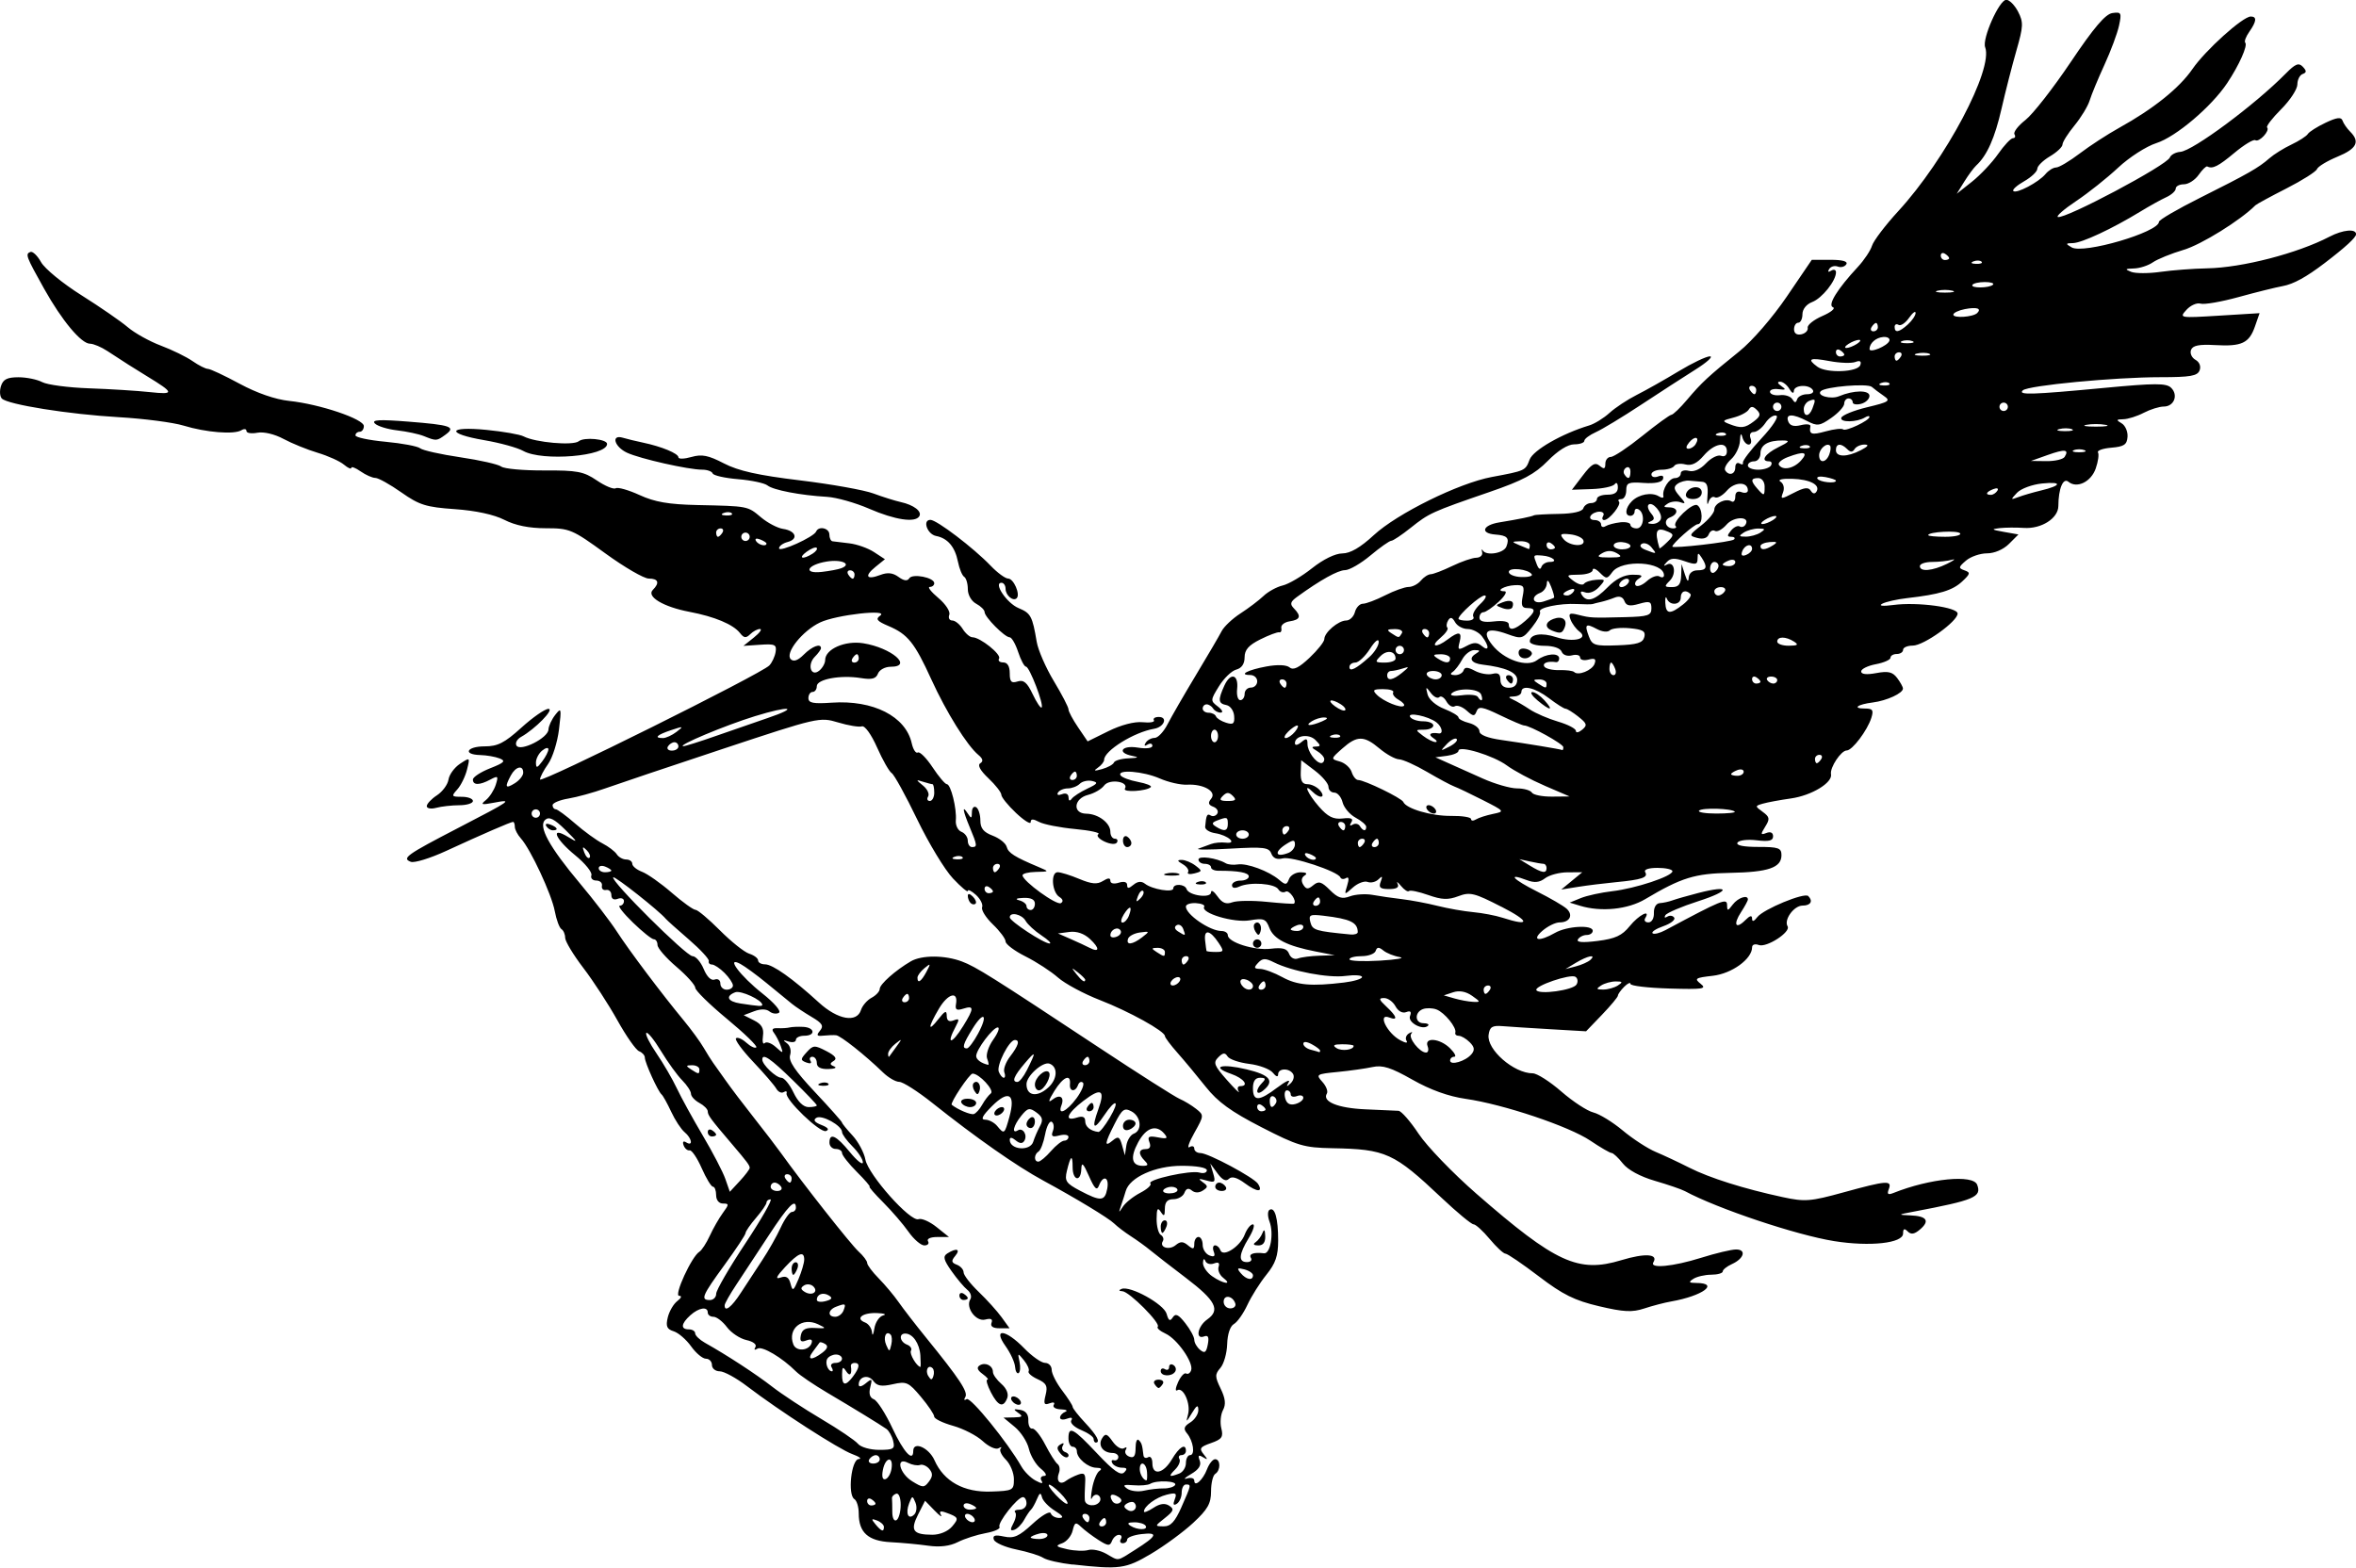 <?xml version="1.0" encoding="UTF-8" standalone="no"?>
<!-- Created with Inkscape (http://www.inkscape.org/) -->

<svg
   width="142.686mm"
   height="94.944mm"
   viewBox="0 0 142.686 94.944"
   version="1.1"
   id="svg5"
   inkscape:version="1.4.2 (ebf0e940, 2025-05-08)"
   sodipodi:docname="drawing.svg"
   xmlns:inkscape="http://www.inkscape.org/namespaces/inkscape"
   xmlns:sodipodi="http://sodipodi.sourceforge.net/DTD/sodipodi-0.dtd"
   xmlns="http://www.w3.org/2000/svg"
   xmlns:svg="http://www.w3.org/2000/svg">
  <sodipodi:namedview
     id="namedview7"
     pagecolor="#ffffff"
     bordercolor="#666666"
     borderopacity="1.0"
     inkscape:pageshadow="2"
     inkscape:pageopacity="0.0"
     inkscape:pagecheckerboard="0"
     inkscape:document-units="mm"
     showgrid="false"
     inkscape:zoom="2.1997092"
     inkscape:cx="255.03371"
     inkscape:cy="189.57051"
     inkscape:window-width="1920"
     inkscape:window-height="1081"
     inkscape:window-x="47"
     inkscape:window-y="25"
     inkscape:window-maximized="0"
     inkscape:current-layer="layer1"
     inkscape:showpageshadow="2"
     inkscape:deskcolor="#d1d1d1" />
  <defs
     id="defs2" />
  <g
     inkscape:label="Layer 1"
     inkscape:groupmode="layer"
     id="layer1"
     transform="translate(-43.378,-93.69)">
    <path
       style="fill:#000000;stroke-width:0.254"
       d="m 108.34,188.455 c -0.768,-0.086 -1.568,-0.269 -1.778,-0.407 -0.21,-0.138 -0.943,-0.366 -1.63,-0.507 -0.687,-0.141 -1.301,-0.41 -1.364,-0.598 -0.086,-0.257 0.069,-0.303 0.614,-0.186 0.6,0.129 0.905,-0.007 1.733,-0.77 0.559,-0.516 1.047,-0.798 1.101,-0.638 0.053,0.159 0.287,0.286 0.52,0.282 0.294,-0.005 0.212,-0.138 -0.267,-0.435 -0.38,-0.235 -0.733,-0.604 -0.786,-0.819 -0.075,-0.307 -0.141,-0.282 -0.307,0.117 -0.116,0.279 -0.277,0.565 -0.357,0.635 -0.08,0.07 -0.268,0.349 -0.418,0.62 -0.15,0.271 -0.418,0.541 -0.596,0.601 -0.248,0.083 -0.261,-0.01 -0.054,-0.396 0.148,-0.277 0.198,-0.576 0.109,-0.664 -0.088,-0.088 0.03,-0.16 0.263,-0.16 0.233,0 0.423,-0.171 0.423,-0.381 0,-0.21 -0.098,-0.381 -0.217,-0.381 -0.327,0 -1.562,1.571 -1.418,1.804 0.069,0.112 -0.306,0.281 -0.834,0.377 -0.528,0.096 -1.289,0.341 -1.691,0.544 -0.479,0.243 -1.093,0.318 -1.778,0.22 -0.576,-0.083 -1.599,-0.179 -2.274,-0.214 -1.378,-0.071 -1.948,-0.582 -1.948,-1.748 0,-0.384 -0.118,-0.772 -0.263,-0.861 -0.421,-0.26 -0.189,-2.403 0.263,-2.427 0.21,-0.011 0.038,-0.144 -0.381,-0.296 -0.816,-0.295 -4.439,-2.631 -6.384,-4.116 -0.65,-0.497 -1.394,-0.903 -1.654,-0.903 -0.259,0 -0.471,-0.171 -0.471,-0.381 0,-0.21 -0.164,-0.381 -0.364,-0.381 -0.2,0 -0.603,-0.336 -0.896,-0.747 -0.293,-0.411 -0.767,-0.822 -1.055,-0.913 -0.417,-0.132 -0.49,-0.302 -0.36,-0.841 0.089,-0.371 0.349,-0.817 0.578,-0.992 0.246,-0.188 0.291,-0.318 0.109,-0.318 -0.333,0 0.76,-2.379 1.225,-2.666 0.144,-0.089 0.429,-0.526 0.633,-0.97 0.203,-0.444 0.559,-1.065 0.789,-1.38 0.384,-0.524 0.385,-0.572 0.007,-0.572 -0.243,0 -0.412,-0.209 -0.412,-0.508 0,-0.279 -0.086,-0.509 -0.191,-0.51 -0.105,-0.001 -0.413,-0.508 -0.685,-1.126 -0.272,-0.618 -0.6,-1.103 -0.73,-1.077 -0.13,0.026 -0.294,-0.112 -0.364,-0.306 -0.079,-0.216 -0.017,-0.284 0.159,-0.176 0.429,0.265 0.346,-0.249 -0.099,-0.619 -0.212,-0.176 -0.578,-0.733 -0.812,-1.238 -0.235,-0.505 -0.496,-0.975 -0.58,-1.045 -0.219,-0.181 -1.016,-1.933 -1.016,-2.234 0,-0.139 -0.156,-0.312 -0.347,-0.385 -0.191,-0.073 -0.781,-0.914 -1.312,-1.869 -0.53,-0.954 -1.46,-2.384 -2.066,-3.177 -0.606,-0.793 -1.101,-1.615 -1.101,-1.827 0,-0.212 -0.101,-0.448 -0.225,-0.524 -0.124,-0.076 -0.306,-0.568 -0.404,-1.091 -0.193,-1.026 -1.465,-3.754 -2.056,-4.408 -0.199,-0.221 -0.363,-0.535 -0.363,-0.699 0,-0.164 -0.048,-0.297 -0.106,-0.297 -0.138,0 -1.855,0.745 -4.057,1.76 -0.963,0.444 -1.925,0.74 -2.138,0.658 -0.559,-0.215 -0.262,-0.427 2.872,-2.051 3.242,-1.68 3.344,-1.753 2.159,-1.528 -0.755,0.143 -0.828,0.119 -0.481,-0.162 0.224,-0.182 0.492,-0.597 0.596,-0.923 0.17,-0.535 0.138,-0.566 -0.327,-0.317 -0.656,0.351 -1.057,0.352 -1.057,0.001 0,-0.151 0.47,-0.459 1.045,-0.685 0.862,-0.339 0.962,-0.443 0.572,-0.597 -0.26,-0.102 -0.788,-0.194 -1.172,-0.204 -1.081,-0.028 -0.825,-0.526 0.27,-0.526 0.79,0 1.199,-0.209 2.223,-1.135 0.69,-0.624 1.426,-1.135 1.635,-1.136 0.392,-0.001 -0.798,1.219 -1.66,1.701 -0.244,0.137 -0.367,0.373 -0.272,0.526 0.235,0.38 1.915,-0.465 1.934,-0.973 0.008,-0.21 0.193,-0.61 0.411,-0.889 0.369,-0.472 0.385,-0.41 0.227,0.889 -0.094,0.768 -0.39,1.707 -0.659,2.085 -0.269,0.379 -0.489,0.8 -0.489,0.937 0,0.267 13.391,-6.391 13.887,-6.905 0.164,-0.17 0.335,-0.537 0.381,-0.816 0.073,-0.446 -0.04,-0.5 -0.933,-0.439 l -1.016,0.069 0.635,-0.508 c 0.349,-0.279 0.515,-0.511 0.368,-0.514 -0.147,-0.003 -0.412,0.137 -0.589,0.312 -0.258,0.254 -0.382,0.241 -0.622,-0.067 -0.409,-0.523 -1.534,-0.995 -3.061,-1.285 -1.577,-0.299 -2.622,-0.924 -2.219,-1.327 0.43,-0.43 0.337,-0.688 -0.247,-0.688 -0.291,0 -1.473,-0.686 -2.626,-1.524 -2.005,-1.457 -2.164,-1.524 -3.609,-1.524 -1.01,0 -1.842,-0.169 -2.508,-0.508 -0.628,-0.32 -1.737,-0.56 -2.996,-0.648 -1.75,-0.122 -2.153,-0.248 -3.245,-1.016 -0.685,-0.482 -1.393,-0.876 -1.573,-0.876 -0.18,0 -0.581,-0.178 -0.892,-0.395 -0.31,-0.217 -0.565,-0.314 -0.565,-0.215 0,0.099 -0.2,0.012 -0.445,-0.194 -0.244,-0.206 -0.959,-0.529 -1.587,-0.717 -0.629,-0.188 -1.561,-0.566 -2.073,-0.841 -0.547,-0.294 -1.201,-0.448 -1.587,-0.374 -0.362,0.069 -0.658,0.021 -0.658,-0.108 0,-0.129 -0.14,-0.147 -0.31,-0.042 -0.436,0.269 -2.146,0.131 -3.5,-0.283 -0.629,-0.192 -2.4,-0.422 -3.937,-0.511 -3.004,-0.173 -6.703,-0.763 -7.066,-1.126 -0.123,-0.123 -0.147,-0.463 -0.054,-0.757 0.13,-0.408 0.378,-0.534 1.058,-0.534 0.489,0 1.137,0.133 1.44,0.295 0.304,0.162 1.582,0.331 2.841,0.375 1.259,0.043 2.918,0.147 3.686,0.23 1.5,0.162 1.48,0.05 -0.171,-0.956 -0.806,-0.491 -1.418,-0.881 -2.407,-1.531 -0.371,-0.244 -0.846,-0.445 -1.054,-0.445 -0.532,0 -1.7,-1.4 -2.78,-3.33 -1.101,-1.969 -1.151,-2.104 -0.831,-2.228 0.138,-0.053 0.428,0.225 0.646,0.618 0.218,0.393 1.317,1.294 2.442,2.002 1.125,0.708 2.388,1.579 2.807,1.936 0.418,0.357 1.321,0.86 2.006,1.117 0.685,0.258 1.549,0.68 1.92,0.939 0.371,0.259 0.789,0.47 0.929,0.47 0.14,0 1.005,0.405 1.921,0.9 1.046,0.565 2.166,0.953 3.008,1.041 1.844,0.194 4.516,1.095 4.516,1.522 0,0.191 -0.114,0.347 -0.254,0.347 -0.14,0 -0.254,0.098 -0.254,0.218 0,0.12 0.82,0.294 1.823,0.387 1.002,0.093 1.945,0.271 2.095,0.395 0.15,0.124 1.244,0.369 2.432,0.544 1.187,0.175 2.303,0.428 2.479,0.563 0.176,0.135 1.346,0.241 2.601,0.235 2.007,-0.01 2.39,0.063 3.19,0.606 0.5,0.339 1.014,0.552 1.143,0.473 0.128,-0.079 0.778,0.106 1.443,0.411 0.918,0.422 1.759,0.567 3.495,0.605 3.099,0.067 3.041,0.056 3.861,0.746 0.399,0.335 0.999,0.65 1.333,0.699 0.778,0.113 0.954,0.618 0.277,0.794 -0.285,0.075 -0.518,0.246 -0.518,0.381 0,0.268 2.106,-0.682 2.244,-1.012 0.15,-0.36 0.804,-0.215 0.804,0.179 0,0.21 0.086,0.394 0.191,0.409 0.105,0.016 0.564,0.072 1.021,0.124 0.457,0.053 1.128,0.291 1.491,0.529 l 0.661,0.433 -0.574,0.465 c -0.695,0.563 -0.546,0.807 0.297,0.487 0.437,-0.166 0.756,-0.131 1.1,0.12 0.326,0.239 0.538,0.266 0.65,0.085 0.191,-0.309 1.515,-0.05 1.515,0.296 0,0.125 -0.123,0.226 -0.273,0.226 -0.15,0 0.084,0.301 0.522,0.669 0.441,0.371 0.736,0.824 0.662,1.016 -0.073,0.191 0.007,0.347 0.179,0.347 0.172,0 0.455,0.229 0.629,0.508 0.174,0.279 0.442,0.508 0.593,0.508 0.466,0 1.767,1.04 1.613,1.289 -0.08,0.129 0.033,0.235 0.251,0.235 0.256,0 0.396,0.231 0.396,0.652 0,0.522 0.095,0.622 0.476,0.501 0.365,-0.116 0.577,0.062 0.911,0.766 0.239,0.504 0.483,0.868 0.543,0.809 0.155,-0.155 -0.734,-2.473 -0.948,-2.473 -0.099,0 -0.312,-0.4 -0.473,-0.889 -0.161,-0.489 -0.394,-0.889 -0.516,-0.889 -0.295,0 -1.516,-1.229 -1.516,-1.527 0,-0.128 -0.229,-0.356 -0.508,-0.505 -0.292,-0.156 -0.508,-0.532 -0.508,-0.883 0,-0.336 -0.1,-0.673 -0.221,-0.748 -0.122,-0.075 -0.292,-0.489 -0.378,-0.919 -0.18,-0.898 -0.623,-1.419 -1.321,-1.554 -0.537,-0.103 -0.845,-0.977 -0.345,-0.977 0.381,0 2.621,1.706 3.646,2.777 0.41,0.429 0.888,0.779 1.062,0.779 0.331,0 0.748,0.957 0.518,1.188 -0.216,0.216 -0.675,-0.17 -0.675,-0.568 0,-0.201 -0.112,-0.366 -0.249,-0.366 -0.508,0 0.33,1.242 1.035,1.534 0.742,0.307 0.839,0.488 1.1,2.043 0.084,0.5 0.551,1.571 1.038,2.38 0.487,0.809 0.886,1.577 0.886,1.707 0,0.13 0.261,0.621 0.58,1.09 l 0.58,0.854 1.261,-0.622 c 0.764,-0.377 1.58,-0.589 2.069,-0.539 0.444,0.045 0.752,-0.008 0.684,-0.118 -0.068,-0.111 0.064,-0.201 0.293,-0.201 0.568,0 0.326,0.615 -0.281,0.716 -1.208,0.2 -3.027,1.329 -3.027,1.879 0,0.12 -0.171,0.336 -0.381,0.479 -0.286,0.196 -0.223,0.217 0.254,0.084 0.349,-0.098 0.673,-0.276 0.72,-0.398 0.047,-0.121 0.447,-0.236 0.889,-0.255 0.598,-0.026 0.658,-0.063 0.233,-0.145 -0.965,-0.186 -0.664,-0.664 0.318,-0.505 0.518,0.084 0.889,0.038 0.889,-0.109 0,-0.139 -0.132,-0.171 -0.293,-0.072 -0.182,0.112 -0.224,0.07 -0.112,-0.112 0.1,-0.161 0.343,-0.293 0.541,-0.293 0.198,0 0.55,-0.371 0.782,-0.826 0.233,-0.454 1.007,-1.795 1.721,-2.981 0.714,-1.185 1.414,-2.382 1.556,-2.659 0.142,-0.277 0.656,-0.762 1.143,-1.076 0.487,-0.315 1.114,-0.789 1.393,-1.055 0.279,-0.266 0.803,-0.552 1.163,-0.636 0.36,-0.084 1.16,-0.555 1.778,-1.046 0.675,-0.536 1.406,-0.894 1.832,-0.895 0.482,-0.002 1.092,-0.356 1.905,-1.107 1.419,-1.311 5.148,-3.15 7.142,-3.522 2.042,-0.381 2.04,-0.38 2.296,-1.055 0.218,-0.573 1.952,-1.567 3.61,-2.069 0.326,-0.099 0.879,-0.44 1.228,-0.758 0.349,-0.318 1.092,-0.809 1.651,-1.091 0.559,-0.282 1.695,-0.923 2.525,-1.425 0.83,-0.502 1.687,-0.911 1.905,-0.91 0.218,0.002 -0.176,0.362 -0.874,0.8 -0.699,0.439 -2.184,1.401 -3.302,2.138 -1.118,0.737 -2.346,1.481 -2.731,1.653 -0.384,0.172 -0.699,0.409 -0.699,0.526 0,0.117 -0.277,0.213 -0.615,0.213 -0.382,0 -0.99,0.382 -1.601,1.006 -0.78,0.796 -1.513,1.187 -3.512,1.876 -3.508,1.208 -3.672,1.283 -4.784,2.171 -0.543,0.434 -1.075,0.789 -1.182,0.789 -0.107,0 -0.674,0.4 -1.259,0.889 -0.585,0.489 -1.277,0.889 -1.537,0.889 -0.426,0 -1.507,0.602 -2.908,1.619 -0.408,0.296 -0.446,0.433 -0.191,0.696 0.461,0.474 0.392,0.686 -0.254,0.785 -0.314,0.048 -0.543,0.227 -0.508,0.399 0.035,0.171 -0.022,0.291 -0.127,0.266 -0.105,-0.025 -0.619,0.167 -1.143,0.428 -0.706,0.351 -0.953,0.632 -0.953,1.086 0,0.397 -0.177,0.658 -0.505,0.744 -0.278,0.073 -0.748,0.525 -1.045,1.006 -0.525,0.849 -0.527,0.884 -0.066,1.233 0.261,0.197 0.338,0.363 0.171,0.367 -0.166,0.004 -0.373,-0.106 -0.459,-0.246 -0.086,-0.14 -0.265,-0.254 -0.396,-0.254 -0.131,0 -0.239,0.114 -0.239,0.254 0,0.14 0.162,0.254 0.36,0.254 0.198,0 0.398,0.099 0.445,0.22 0.047,0.121 0.323,0.294 0.614,0.385 0.435,0.135 0.522,0.062 0.487,-0.411 -0.023,-0.316 -0.233,-0.612 -0.466,-0.657 -0.502,-0.097 -0.524,-0.308 -0.126,-1.183 0.373,-0.82 0.87,-0.683 0.772,0.212 -0.04,0.37 0.045,0.672 0.191,0.672 0.145,0 0.264,-0.171 0.264,-0.381 0,-0.21 0.171,-0.381 0.381,-0.381 0.21,0 0.381,-0.171 0.381,-0.381 0,-0.21 -0.191,-0.381 -0.423,-0.381 -0.738,0 -0.147,-0.311 0.985,-0.518 0.668,-0.122 1.21,-0.1 1.401,0.059 0.224,0.185 0.563,0.021 1.206,-0.586 0.492,-0.464 0.895,-0.973 0.895,-1.13 0,-0.402 0.851,-1.126 1.324,-1.126 0.217,0 0.455,-0.229 0.528,-0.508 0.073,-0.279 0.291,-0.508 0.484,-0.508 0.193,0 0.799,-0.229 1.347,-0.508 0.548,-0.279 1.187,-0.508 1.42,-0.508 0.233,0 0.565,-0.171 0.739,-0.381 0.174,-0.21 0.445,-0.385 0.603,-0.39 0.158,-0.005 0.744,-0.229 1.302,-0.499 0.559,-0.27 1.212,-0.495 1.453,-0.499 0.24,-0.005 0.402,-0.151 0.359,-0.326 -0.043,-0.175 -0.029,-0.232 0.029,-0.127 0.201,0.36 1.28,0.19 1.44,-0.227 0.197,-0.515 0.054,-0.672 -0.663,-0.725 -0.944,-0.07 -0.79,-0.569 0.228,-0.736 1.22,-0.2 1.945,-0.348 2.107,-0.43 0.07,-0.035 0.746,-0.073 1.503,-0.085 0.859,-0.013 1.416,-0.14 1.482,-0.338 0.058,-0.175 0.268,-0.317 0.466,-0.317 0.198,0 0.36,-0.114 0.36,-0.254 0,-0.14 0.286,-0.254 0.635,-0.254 0.437,0 0.634,-0.139 0.631,-0.445 -0.002,-0.251 -0.085,-0.334 -0.191,-0.191 -0.103,0.14 -0.728,0.273 -1.389,0.295 l -1.202,0.041 0.664,-0.871 c 0.523,-0.686 0.738,-0.809 1.012,-0.582 0.27,0.224 0.348,0.197 0.348,-0.123 0,-0.227 0.149,-0.412 0.33,-0.412 0.182,0 1.039,-0.572 1.906,-1.27 0.867,-0.699 1.661,-1.275 1.765,-1.282 0.104,-0.006 0.532,-0.417 0.951,-0.913 0.887,-1.049 1.288,-1.421 3.154,-2.922 0.79,-0.635 2.02,-2.054 2.887,-3.329 l 1.511,-2.223 h 1.129 c 0.736,0 1.07,0.094 0.961,0.271 -0.092,0.149 -0.324,0.211 -0.515,0.138 -0.191,-0.073 -0.426,-0.006 -0.522,0.149 -0.106,0.171 -0.059,0.211 0.119,0.101 0.161,-0.1 0.293,-0.056 0.293,0.097 0,0.517 -0.847,1.575 -1.441,1.801 -0.35,0.133 -0.591,0.434 -0.591,0.739 0,0.283 -0.114,0.514 -0.254,0.514 -0.14,0 -0.254,0.18 -0.254,0.4 0,0.248 0.168,0.363 0.445,0.302 0.244,-0.053 0.416,-0.232 0.382,-0.397 -0.034,-0.165 0.366,-0.485 0.889,-0.712 0.523,-0.227 0.812,-0.465 0.64,-0.53 -0.339,-0.128 0.263,-1.103 1.51,-2.444 0.38,-0.409 0.765,-0.987 0.857,-1.285 0.091,-0.298 0.809,-1.242 1.595,-2.098 2.861,-3.116 5.765,-8.596 5.256,-9.922 -0.196,-0.51 0.856,-2.873 1.278,-2.873 0.189,0 0.51,0.323 0.715,0.718 0.332,0.642 0.321,0.891 -0.098,2.349 -0.258,0.897 -0.665,2.485 -0.903,3.528 -0.405,1.773 -0.878,2.836 -1.53,3.438 -0.151,0.14 -0.48,0.583 -0.729,0.985 l -0.454,0.731 0.922,-0.731 c 0.507,-0.402 1.221,-1.16 1.586,-1.683 0.365,-0.524 0.769,-0.953 0.898,-0.953 0.129,0 0.169,-0.105 0.09,-0.234 -0.079,-0.129 0.221,-0.52 0.667,-0.869 0.446,-0.349 1.681,-1.93 2.744,-3.513 1.397,-2.08 2.095,-2.901 2.518,-2.962 0.539,-0.078 0.571,-0.018 0.403,0.762 -0.1,0.466 -0.497,1.532 -0.882,2.37 -0.385,0.838 -0.788,1.81 -0.895,2.159 -0.107,0.349 -0.521,1.033 -0.92,1.518 -0.399,0.486 -0.726,1.004 -0.726,1.152 0,0.148 -0.343,0.471 -0.762,0.718 -0.419,0.248 -0.763,0.587 -0.764,0.753 -7.6e-4,0.167 -0.359,0.507 -0.796,0.756 -0.437,0.249 -0.733,0.514 -0.657,0.59 0.184,0.184 1.535,-0.527 1.949,-1.026 0.182,-0.219 0.471,-0.398 0.643,-0.398 0.172,0 0.816,-0.382 1.429,-0.848 0.614,-0.467 1.688,-1.165 2.386,-1.552 2.081,-1.153 3.647,-2.409 4.441,-3.563 0.785,-1.141 3.05,-3.181 3.532,-3.181 0.383,0 0.355,0.292 -0.09,0.926 -0.205,0.292 -0.315,0.589 -0.244,0.659 0.165,0.165 -0.368,1.359 -1.092,2.446 -0.955,1.433 -3.109,3.259 -4.287,3.635 -0.612,0.195 -1.645,0.859 -2.317,1.488 -0.667,0.624 -1.812,1.535 -2.544,2.024 -0.733,0.489 -1.231,0.922 -1.108,0.964 0.432,0.145 6.602,-3.133 6.783,-3.604 0.064,-0.165 0.347,-0.318 0.629,-0.34 0.762,-0.057 4.526,-2.852 6.389,-4.743 0.584,-0.593 0.787,-0.674 1.033,-0.413 0.239,0.254 0.236,0.351 -0.011,0.441 -0.175,0.064 -0.318,0.349 -0.318,0.633 0,0.284 -0.441,0.958 -0.98,1.497 -0.539,0.539 -0.923,1.037 -0.853,1.107 0.19,0.19 -0.479,0.915 -0.712,0.771 -0.111,-0.068 -0.68,0.276 -1.265,0.765 -0.983,0.821 -1.325,0.993 -1.646,0.826 -0.067,-0.035 -0.302,0.194 -0.522,0.508 -0.22,0.314 -0.622,0.572 -0.894,0.572 -0.271,0 -0.494,0.117 -0.494,0.26 0,0.143 -0.257,0.378 -0.572,0.521 -0.314,0.143 -1.029,0.54 -1.587,0.881 -1.683,1.028 -3.525,1.888 -4.064,1.899 -0.456,0.009 -0.464,0.036 -0.078,0.261 0.712,0.415 5.285,-0.926 5.285,-1.551 0,-0.113 1.114,-0.764 2.477,-1.446 2.924,-1.464 3.555,-1.823 4.212,-2.401 0.27,-0.238 0.871,-0.612 1.336,-0.832 0.464,-0.22 0.911,-0.509 0.992,-0.641 0.082,-0.132 0.565,-0.438 1.073,-0.679 0.686,-0.326 0.951,-0.359 1.028,-0.129 0.057,0.17 0.264,0.471 0.462,0.668 0.614,0.614 0.4,1.035 -0.77,1.518 -0.62,0.256 -1.178,0.594 -1.239,0.751 -0.061,0.157 -0.896,0.685 -1.856,1.174 -0.96,0.489 -1.802,0.946 -1.872,1.017 -0.906,0.91 -3.269,2.378 -4.342,2.697 -0.751,0.223 -1.593,0.565 -1.871,0.759 -0.277,0.194 -0.793,0.361 -1.146,0.371 -0.541,0.015 -0.567,0.047 -0.167,0.205 0.261,0.103 1.061,0.103 1.778,6.9e-4 0.717,-0.102 1.989,-0.198 2.827,-0.214 2.112,-0.038 5.471,-0.907 7.402,-1.914 0.816,-0.426 1.615,-0.5 1.615,-0.151 0,0.194 -0.655,0.795 -1.905,1.748 -1.119,0.853 -1.889,1.275 -2.54,1.393 -0.419,0.076 -1.619,0.374 -2.667,0.663 -1.048,0.289 -2.086,0.469 -2.307,0.4 -0.221,-0.069 -0.606,0.101 -0.855,0.376 -0.448,0.495 -0.428,0.499 1.988,0.351 l 2.441,-0.15 -0.279,0.801 c -0.355,1.018 -0.799,1.225 -2.423,1.132 -0.961,-0.055 -1.346,0.023 -1.45,0.293 -0.078,0.203 0.043,0.472 0.268,0.598 0.244,0.137 0.346,0.396 0.251,0.642 -0.129,0.337 -0.564,0.412 -2.374,0.412 -2.767,0 -8.006,0.5 -8.329,0.795 -0.322,0.294 0.525,0.269 4.94,-0.148 3.069,-0.29 3.742,-0.291 4.035,-0.009 0.456,0.438 0.184,1.14 -0.442,1.14 -0.268,0 -0.814,0.171 -1.214,0.379 -0.4,0.209 -0.956,0.384 -1.236,0.389 -0.433,0.008 -0.449,0.044 -0.105,0.245 0.222,0.13 0.384,0.498 0.361,0.818 -0.034,0.478 -0.209,0.596 -0.98,0.661 -0.516,0.043 -0.88,0.173 -0.809,0.288 0.071,0.115 0.009,0.554 -0.138,0.975 -0.282,0.808 -1.141,1.224 -1.651,0.801 -0.323,-0.268 -0.606,0.412 -0.612,1.471 -0.005,0.744 -1.033,1.397 -2.087,1.324 -0.461,-0.032 -1.123,-0.026 -1.473,0.012 -0.528,0.059 -0.485,0.097 0.254,0.227 l 0.889,0.157 -0.572,0.572 c -0.338,0.338 -0.882,0.572 -1.331,0.572 -0.417,0 -0.99,0.198 -1.273,0.44 -0.46,0.394 -0.47,0.456 -0.091,0.589 0.374,0.131 0.357,0.21 -0.141,0.675 -0.585,0.545 -1.368,0.782 -3.324,1.006 -0.629,0.072 -1.314,0.227 -1.524,0.345 -0.227,0.128 0.048,0.157 0.682,0.072 1.45,-0.193 3.89,0.133 3.89,0.52 0,0.474 -2.05,1.941 -2.713,1.941 -0.324,0 -0.589,0.114 -0.589,0.254 0,0.14 -0.171,0.254 -0.381,0.254 -0.21,0 -0.381,0.102 -0.381,0.226 0,0.124 -0.4,0.301 -0.889,0.393 -0.489,0.092 -0.889,0.289 -0.889,0.438 0,0.173 0.329,0.209 0.913,0.1 0.718,-0.135 0.987,-0.073 1.262,0.289 0.192,0.253 0.353,0.542 0.357,0.642 0.013,0.283 -0.974,0.74 -1.828,0.848 -0.94,0.119 -1.261,0.367 -0.475,0.367 0.471,0 0.537,0.096 0.388,0.567 -0.243,0.766 -1.156,1.973 -1.492,1.973 -0.341,0 -1.029,1.042 -0.95,1.437 0.104,0.517 -1.177,1.292 -2.426,1.469 -0.665,0.094 -1.431,0.236 -1.701,0.315 -0.484,0.142 -0.484,0.151 -0.006,0.5 0.422,0.309 0.442,0.425 0.149,0.894 -0.293,0.47 -0.285,0.519 0.07,0.383 0.254,-0.098 0.406,-0.021 0.406,0.203 0,0.269 -0.251,0.329 -0.997,0.239 -0.548,-0.066 -1.069,-0.003 -1.158,0.141 -0.103,0.167 0.348,0.261 1.251,0.261 1.234,0 1.412,0.063 1.412,0.499 0,0.757 -0.789,1.03 -3.103,1.072 -2.156,0.04 -2.95,0.286 -5.152,1.594 -1.046,0.622 -2.667,0.787 -3.937,0.401 l -0.635,-0.193 0.674,-0.274 c 0.371,-0.151 1.228,-0.338 1.905,-0.417 1.406,-0.163 3.644,-0.905 3.644,-1.209 0,-0.112 -0.407,-0.204 -0.904,-0.204 -0.542,0 -0.841,0.102 -0.746,0.256 0.201,0.325 -0.193,0.46 -1.779,0.611 -0.699,0.067 -1.727,0.194 -2.286,0.283 l -1.016,0.162 0.635,-0.523 0.635,-0.523 -0.889,0.003 c -0.489,0.001 -1.101,0.163 -1.36,0.359 -0.344,0.261 -0.644,0.291 -1.115,0.112 -1.216,-0.462 -0.841,-0.046 0.618,0.687 0.803,0.403 1.614,0.875 1.802,1.049 0.417,0.385 0.187,0.827 -0.429,0.827 -0.25,0 -0.718,0.229 -1.04,0.508 -0.688,0.597 -0.202,0.678 0.762,0.127 0.731,-0.418 2.286,-0.504 2.286,-0.127 0,0.14 -0.165,0.254 -0.366,0.254 -0.201,0 -0.44,0.12 -0.53,0.266 -0.111,0.18 0.273,0.211 1.192,0.095 1.073,-0.135 1.479,-0.323 1.946,-0.901 0.545,-0.674 1.292,-1.055 0.934,-0.476 -0.086,0.14 0.002,0.254 0.196,0.254 0.202,0 0.344,-0.244 0.332,-0.572 -0.012,-0.338 0.136,-0.582 0.361,-0.596 0.21,-0.013 0.552,-0.088 0.762,-0.166 0.21,-0.078 0.915,-0.279 1.568,-0.448 1.966,-0.507 1.964,-0.135 -0.002,0.497 -1.008,0.324 -1.904,0.706 -1.993,0.849 -0.088,0.143 -0.036,0.183 0.115,0.089 0.152,-0.094 0.341,-0.065 0.42,0.063 0.079,0.128 -0.217,0.359 -0.659,0.513 -0.442,0.154 -0.736,0.347 -0.654,0.429 0.082,0.082 0.435,-0.004 0.785,-0.192 3.411,-1.826 3.72,-1.952 3.728,-1.527 0.007,0.387 0.038,0.385 0.345,-0.02 0.314,-0.414 0.916,-0.616 0.916,-0.309 0,0.075 -0.187,0.421 -0.415,0.77 -0.494,0.753 -0.326,1.069 0.258,0.485 0.283,-0.283 0.411,-0.312 0.411,-0.091 0,0.208 0.112,0.174 0.318,-0.095 0.365,-0.478 2.852,-1.507 3.084,-1.275 0.307,0.307 0.145,0.578 -0.344,0.578 -0.525,0 -1.149,0.864 -0.907,1.256 0.212,0.343 -1.28,1.31 -1.746,1.131 -0.225,-0.086 -0.404,-0.026 -0.404,0.137 0,0.709 -1.226,1.597 -2.385,1.728 -1.059,0.119 -1.132,0.168 -0.729,0.486 0.389,0.307 0.142,0.344 -1.902,0.285 -1.292,-0.038 -2.349,-0.162 -2.349,-0.278 0,-0.115 -0.171,-0.038 -0.381,0.172 -0.21,0.21 -0.381,0.451 -0.381,0.536 0,0.085 -0.434,0.606 -0.964,1.158 l -0.964,1.003 -2.148,-0.125 c -1.181,-0.069 -2.491,-0.153 -2.91,-0.187 -0.625,-0.051 -0.777,0.043 -0.845,0.524 -0.126,0.892 1.527,2.334 2.674,2.334 0.256,0 1.035,0.496 1.731,1.102 0.696,0.606 1.568,1.177 1.938,1.268 0.37,0.091 1.17,0.582 1.778,1.09 0.608,0.508 1.506,1.093 1.995,1.298 0.489,0.205 1.403,0.634 2.032,0.953 1.234,0.626 3.319,1.283 5.667,1.788 1.346,0.289 1.67,0.264 3.681,-0.289 2.626,-0.723 2.952,-0.746 2.741,-0.197 -0.12,0.313 -0.052,0.367 0.29,0.23 2.193,-0.877 4.816,-1.134 5.061,-0.496 0.286,0.745 -0.156,0.932 -3.852,1.632 -0.962,0.182 -0.973,0.194 -0.205,0.224 1.007,0.04 1.21,0.328 0.6,0.851 -0.342,0.293 -0.545,0.326 -0.749,0.122 -0.204,-0.204 -0.28,-0.169 -0.28,0.128 0,0.585 -2.002,0.805 -4.17,0.459 -2.299,-0.367 -7.064,-1.963 -9.041,-3.027 -0.211,-0.114 -1.032,-0.395 -1.825,-0.626 -0.884,-0.257 -1.633,-0.664 -1.938,-1.052 -0.274,-0.348 -0.579,-0.633 -0.678,-0.633 -0.099,0 -0.679,-0.336 -1.288,-0.747 -1.287,-0.869 -5.275,-2.206 -7.55,-2.532 -1.039,-0.149 -2.138,-0.544 -3.224,-1.16 -1.3,-0.738 -1.809,-0.899 -2.413,-0.768 -0.421,0.092 -1.373,0.226 -2.116,0.299 -1.293,0.126 -1.333,0.152 -0.928,0.599 0.233,0.257 0.356,0.576 0.274,0.709 -0.301,0.487 0.663,0.882 2.328,0.955 0.939,0.041 1.845,0.082 2.012,0.09 0.167,0.009 0.715,0.635 1.217,1.392 0.502,0.757 2.08,2.393 3.506,3.636 4.801,4.184 6.163,4.809 8.767,4.02 1.446,-0.438 2.26,-0.383 1.943,0.13 -0.244,0.395 1.188,0.259 2.891,-0.275 0.886,-0.278 1.838,-0.505 2.117,-0.505 0.643,0 0.487,0.553 -0.251,0.886 -0.305,0.138 -0.555,0.338 -0.555,0.445 0,0.107 -0.314,0.196 -0.699,0.198 -0.384,0.002 -0.87,0.115 -1.079,0.25 -0.31,0.2 -0.277,0.247 0.176,0.25 1.443,0.01 0.384,0.788 -1.528,1.122 -0.395,0.069 -1.124,0.259 -1.62,0.423 -0.734,0.242 -1.244,0.217 -2.742,-0.136 -1.481,-0.349 -2.192,-0.701 -3.645,-1.808 -0.993,-0.756 -1.902,-1.375 -2.021,-1.375 -0.119,0 -0.549,-0.4 -0.957,-0.889 -0.408,-0.489 -0.847,-0.889 -0.976,-0.889 -0.129,0 -0.992,-0.714 -1.918,-1.587 -2.918,-2.753 -3.378,-2.962 -6.647,-3.023 -1.706,-0.032 -2.083,-0.144 -4.284,-1.274 -1.835,-0.942 -2.641,-1.527 -3.366,-2.44 -0.524,-0.66 -1.296,-1.588 -1.714,-2.06 -0.419,-0.473 -0.762,-0.93 -0.762,-1.016 -7.7e-4,-0.295 -2.16,-1.491 -3.937,-2.182 -0.978,-0.38 -2.121,-0.995 -2.54,-1.365 -0.419,-0.371 -1.305,-0.947 -1.968,-1.28 -0.664,-0.333 -1.206,-0.74 -1.206,-0.904 0,-0.164 -0.346,-0.63 -0.769,-1.034 -0.423,-0.405 -0.716,-0.873 -0.652,-1.04 0.064,-0.167 -0.104,-0.503 -0.374,-0.748 -0.27,-0.244 -0.491,-0.353 -0.491,-0.242 0,0.111 -0.406,-0.229 -0.902,-0.755 -0.496,-0.526 -1.472,-2.138 -2.169,-3.583 -0.697,-1.444 -1.389,-2.702 -1.539,-2.795 -0.15,-0.093 -0.548,-0.791 -0.885,-1.552 -0.352,-0.795 -0.744,-1.34 -0.922,-1.281 -0.17,0.057 -0.818,-0.05 -1.44,-0.237 -1.114,-0.335 -1.212,-0.313 -6.988,1.603 -3.222,1.068 -6.429,2.147 -7.128,2.396 -0.699,0.249 -1.699,0.524 -2.223,0.611 -0.524,0.087 -0.953,0.267 -0.953,0.401 0,0.133 0.086,0.245 0.191,0.247 0.105,0.003 0.632,0.39 1.172,0.862 0.54,0.471 1.283,1.012 1.651,1.201 0.368,0.189 0.761,0.488 0.873,0.662 0.112,0.175 0.369,0.318 0.572,0.318 0.203,0 0.368,0.117 0.368,0.26 0,0.143 0.268,0.362 0.594,0.486 0.327,0.124 1.134,0.693 1.793,1.264 0.659,0.571 1.308,1.038 1.441,1.038 0.133,0 0.798,0.56 1.479,1.243 0.68,0.684 1.479,1.32 1.775,1.414 0.296,0.094 0.538,0.277 0.538,0.408 0,0.13 0.189,0.237 0.421,0.237 0.459,0 1.674,0.862 3.262,2.314 1.144,1.045 2.296,1.248 2.55,0.448 0.083,-0.262 0.372,-0.595 0.642,-0.739 0.27,-0.144 0.491,-0.385 0.491,-0.535 0,-0.281 0.957,-1.129 1.884,-1.67 0.661,-0.386 2.061,-0.381 3.095,0.01 0.86,0.325 1.765,0.894 8.306,5.217 2.402,1.588 4.596,2.984 4.876,3.103 0.279,0.119 0.729,0.391 1,0.605 0.484,0.383 0.482,0.405 -0.101,1.444 -0.326,0.58 -0.462,0.974 -0.301,0.875 0.16,-0.099 0.292,-0.059 0.292,0.089 0,0.148 0.169,0.269 0.375,0.269 0.47,0 3.246,1.485 3.484,1.864 0.331,0.526 -0.054,0.515 -0.781,-0.023 -0.491,-0.363 -0.809,-0.453 -0.983,-0.278 -0.175,0.175 -0.398,0.067 -0.692,-0.335 l -0.434,-0.593 0.176,0.597 c 0.157,0.533 0.112,0.578 -0.421,0.428 -0.465,-0.132 -0.513,-0.109 -0.216,0.102 0.334,0.237 0.335,0.3 0.009,0.51 -0.235,0.151 -0.482,0.148 -0.669,-0.006 -0.201,-0.167 -0.344,-0.121 -0.445,0.142 -0.082,0.213 -0.381,0.387 -0.665,0.387 -0.365,0 -0.517,0.168 -0.52,0.572 -0.003,0.462 -0.051,0.499 -0.25,0.191 -0.187,-0.29 -0.247,-0.187 -0.25,0.43 -0.002,0.446 0.112,0.882 0.254,0.97 0.142,0.088 0.197,0.258 0.123,0.378 -0.231,0.374 0.383,0.568 0.773,0.245 0.29,-0.24 0.453,-0.238 0.751,0.009 0.312,0.259 0.381,0.242 0.381,-0.096 0,-0.227 0.114,-0.412 0.254,-0.412 0.14,0 0.254,0.216 0.254,0.481 0,0.264 0.184,0.551 0.409,0.638 0.293,0.112 0.367,0.048 0.262,-0.227 -0.081,-0.211 -0.046,-0.384 0.078,-0.384 0.124,0 0.268,0.131 0.322,0.29 0.152,0.456 1.198,-0.21 1.475,-0.941 0.13,-0.341 0.351,-0.62 0.492,-0.62 0.141,0 0.03,0.371 -0.247,0.826 -0.606,0.995 -0.641,1.46 -0.109,1.46 0.218,0 0.325,-0.114 0.239,-0.254 -0.149,-0.242 0.171,-0.354 0.795,-0.28 0.387,0.046 0.604,-1.206 0.332,-1.921 -0.121,-0.319 -0.122,-0.635 -0.001,-0.71 0.323,-0.2 0.525,0.515 0.525,1.857 0,0.927 -0.158,1.388 -0.714,2.075 -0.392,0.486 -0.91,1.308 -1.151,1.828 -0.241,0.519 -0.608,1.04 -0.816,1.156 -0.227,0.127 -0.39,0.615 -0.407,1.215 -0.016,0.551 -0.2,1.2 -0.41,1.442 -0.339,0.391 -0.337,0.529 0.016,1.258 0.288,0.594 0.326,0.951 0.14,1.299 -0.141,0.264 -0.187,0.76 -0.101,1.102 0.132,0.526 0.036,0.664 -0.622,0.893 -0.667,0.233 -0.731,0.328 -0.452,0.673 0.271,0.335 0.265,0.366 -0.035,0.185 -0.27,-0.163 -0.32,-0.112 -0.2,0.202 0.111,0.288 -0.054,0.544 -0.528,0.82 -0.379,0.22 -0.489,0.34 -0.245,0.265 0.244,-0.074 0.445,-0.018 0.445,0.126 0,0.433 0.523,-0.03 0.771,-0.683 0.128,-0.336 0.349,-0.61 0.492,-0.61 0.335,0 0.339,0.683 0.006,0.889 -0.14,0.086 -0.254,0.563 -0.254,1.06 0,0.736 -0.2,1.088 -1.079,1.905 -0.594,0.551 -1.743,1.395 -2.554,1.876 -1.539,0.913 -1.9,0.962 -4.749,0.644 z m 3.794,-0.902 c 1.328,-0.838 1.42,-1.067 0.379,-0.945 -0.479,0.056 -0.871,0.203 -0.871,0.328 0,0.124 -0.121,0.226 -0.269,0.226 -0.148,0 -0.198,-0.114 -0.112,-0.254 0.086,-0.14 0.032,-0.254 -0.12,-0.254 -0.152,0 -0.341,0.167 -0.419,0.371 -0.122,0.318 -0.239,0.31 -0.818,-0.06 -0.371,-0.237 -0.844,-0.594 -1.05,-0.792 -0.326,-0.313 -0.393,-0.284 -0.514,0.227 -0.076,0.323 -0.365,0.668 -0.641,0.766 -0.427,0.151 -0.379,0.205 0.318,0.36 0.451,0.1 1.022,0.121 1.27,0.047 0.248,-0.074 0.736,0.028 1.085,0.226 0.799,0.454 0.612,0.48 1.762,-0.246 z m -5.318,-0.876 c 0,-0.127 -0.229,-0.17 -0.508,-0.097 -0.279,0.073 -0.508,0.177 -0.508,0.23 0,0.054 0.229,0.097 0.508,0.097 0.279,0 0.508,-0.104 0.508,-0.23 z m -5.781,-0.523 c 0.436,-0.51 0.408,-0.571 -0.391,-0.856 -0.319,-0.114 -0.404,-0.068 -0.28,0.151 0.098,0.173 -0.079,0.05 -0.392,-0.273 l -0.57,-0.587 -0.425,0.841 c -0.485,0.959 -0.306,1.212 0.862,1.218 0.454,0.002 0.944,-0.201 1.196,-0.495 z m -4.125,0.018 c 0,-0.125 -0.188,-0.299 -0.417,-0.387 -0.349,-0.134 -0.364,-0.097 -0.096,0.227 0.366,0.441 0.513,0.487 0.513,0.16 z m 15.849,-0.07 c -0.072,-0.116 -0.381,-0.21 -0.687,-0.208 -0.387,0.003 -0.457,0.067 -0.229,0.212 0.427,0.271 1.085,0.268 0.916,-0.004 z m -2.387,-0.212 c 0,-0.14 -0.05,-0.254 -0.112,-0.254 -0.062,0 -0.183,0.114 -0.269,0.254 -0.086,0.14 -0.036,0.254 0.112,0.254 0.148,0 0.269,-0.114 0.269,-0.254 z m 4.56,-0.921 c 0.601,-1.358 0.602,-1.365 0.266,-1.365 -0.14,0 -0.254,0.222 -0.254,0.493 0,0.271 -0.134,0.576 -0.297,0.677 -0.204,0.126 -0.243,0.042 -0.124,-0.267 0.147,-0.383 0.072,-0.426 -0.496,-0.283 -0.641,0.161 -1.369,0.703 -1.369,1.019 0,0.083 0.258,-0.018 0.574,-0.225 0.393,-0.258 0.693,-0.299 0.953,-0.131 0.319,0.206 0.278,0.324 -0.256,0.746 -0.626,0.494 -0.627,0.501 -0.075,0.506 0.424,0.004 0.686,-0.28 1.079,-1.17 z m -17.006,-0.131 c 0,-0.435 -0.118,-0.729 -0.273,-0.677 -0.15,0.05 -0.264,0.174 -0.254,0.275 0.01,0.101 0.019,0.477 0.019,0.834 0,0.369 0.11,0.582 0.254,0.493 0.14,-0.086 0.254,-0.503 0.254,-0.925 z m 4.445,0.798 c -0.086,-0.14 -0.271,-0.254 -0.411,-0.254 -0.14,0 -0.183,0.114 -0.097,0.254 0.086,0.14 0.271,0.254 0.411,0.254 0.14,0 0.183,-0.114 0.097,-0.254 z m 6.985,0 c 0,-0.14 -0.121,-0.254 -0.269,-0.254 -0.148,0 -0.198,0.114 -0.112,0.254 0.086,0.14 0.207,0.254 0.269,0.254 0.062,0 0.112,-0.114 0.112,-0.254 z m -10.535,-0.935 c -0.177,-0.434 -0.199,-0.432 -0.383,0.046 -0.237,0.617 -0.045,1.031 0.312,0.674 0.142,-0.142 0.174,-0.467 0.071,-0.721 z m 13.245,0.005 c -0.075,-0.075 -0.271,-0.054 -0.435,0.048 -0.221,0.137 -0.209,0.24 0.047,0.398 0.339,0.21 0.667,-0.167 0.388,-0.446 z m -9.568,0.323 c 0,-0.055 -0.171,-0.166 -0.381,-0.246 -0.21,-0.08 -0.381,-0.035 -0.381,0.1 0,0.135 0.171,0.246 0.381,0.246 0.21,0 0.381,-0.045 0.381,-0.1 z m -6.096,-0.266 c 0,-0.062 -0.114,-0.183 -0.254,-0.269 -0.14,-0.086 -0.254,-0.036 -0.254,0.112 0,0.148 0.114,0.269 0.254,0.269 0.14,0 0.254,-0.05 0.254,-0.112 z m 11.197,-0.629 c -0.751,-0.751 -0.994,-0.659 -0.276,0.105 0.328,0.349 0.643,0.587 0.7,0.529 0.058,-0.058 -0.133,-0.343 -0.424,-0.634 z m 2.381,0.504 c 0.08,-0.13 0.04,-0.302 -0.09,-0.383 -0.13,-0.08 -0.302,-0.003 -0.382,0.173 -0.08,0.175 -0.075,-0.081 0.01,-0.57 0.086,-0.489 0.284,-0.973 0.442,-1.076 0.178,-0.116 0.111,-0.188 -0.177,-0.191 -0.51,-0.004 -1.188,-0.576 -1.188,-1.002 0,-0.15 -0.114,-0.272 -0.254,-0.272 -0.14,0 -0.254,-0.229 -0.254,-0.508 0,-0.778 0.282,-0.629 1.741,0.921 0.997,1.059 1.419,1.355 1.631,1.143 0.212,-0.212 0.178,-0.286 -0.131,-0.286 -0.229,0 -0.489,-0.117 -0.578,-0.26 -0.088,-0.143 -0.05,-0.229 0.087,-0.191 0.136,0.038 0.258,-0.044 0.27,-0.184 0.012,-0.14 -0.143,-0.255 -0.346,-0.257 -0.581,-0.005 -0.907,-0.458 -0.638,-0.888 0.199,-0.319 0.3,-0.289 0.642,0.197 0.223,0.317 0.53,0.499 0.681,0.405 0.155,-0.096 0.204,-0.054 0.111,0.096 -0.091,0.147 0.006,0.332 0.215,0.412 0.278,0.107 0.38,-0.034 0.38,-0.524 0,-0.368 0.086,-0.584 0.191,-0.479 0.18,0.18 0.209,0.273 0.286,0.925 0.018,0.148 0.146,0.198 0.286,0.112 0.14,-0.086 0.254,0.078 0.254,0.366 0,0.771 0.667,0.636 1.183,-0.239 0.446,-0.756 0.849,-0.996 0.849,-0.508 0,0.14 -0.121,0.254 -0.269,0.254 -0.148,0 -0.204,0.105 -0.125,0.234 0.079,0.128 -0.036,0.414 -0.257,0.635 -0.433,0.433 -0.378,0.488 0.249,0.247 0.221,-0.085 0.402,-0.371 0.402,-0.635 0,-0.264 0.114,-0.481 0.252,-0.481 0.32,0 0.198,-0.854 -0.188,-1.319 -0.229,-0.276 -0.185,-0.42 0.202,-0.662 0.272,-0.17 0.491,-0.508 0.486,-0.752 -0.007,-0.34 -0.098,-0.295 -0.392,0.193 -0.344,0.571 -0.367,0.579 -0.231,0.073 0.174,-0.645 -0.291,-1.685 -0.653,-1.461 -0.134,0.083 -0.111,-0.139 0.05,-0.493 0.161,-0.354 0.381,-0.589 0.488,-0.523 0.107,0.066 0.244,-0.023 0.303,-0.198 0.156,-0.462 -0.851,-1.899 -1.558,-2.221 -0.332,-0.152 -0.542,-0.338 -0.465,-0.415 0.197,-0.197 -1.721,-2.124 -2.139,-2.148 -0.222,-0.013 -0.242,-0.063 -0.054,-0.14 0.519,-0.213 2.568,0.921 2.73,1.509 0.116,0.421 0.205,0.474 0.371,0.217 0.169,-0.261 0.343,-0.181 0.762,0.352 0.299,0.38 0.543,0.833 0.543,1.006 0,0.174 0.158,0.446 0.35,0.606 0.279,0.231 0.374,0.165 0.468,-0.327 0.085,-0.443 0.022,-0.581 -0.223,-0.486 -0.549,0.211 -0.396,-0.618 0.19,-1.029 0.81,-0.567 0.513,-1.144 -1.293,-2.516 -0.908,-0.69 -1.88,-1.443 -2.159,-1.674 -0.279,-0.231 -0.806,-0.612 -1.171,-0.847 -0.365,-0.235 -0.822,-0.583 -1.016,-0.773 -0.333,-0.327 -2.317,-1.528 -4.29,-2.598 -1.615,-0.875 -4.073,-2.596 -6.729,-4.71 -0.879,-0.699 -1.776,-1.271 -1.995,-1.271 -0.218,0 -0.662,-0.257 -0.986,-0.572 -1.083,-1.051 -2.561,-2.222 -2.84,-2.252 -0.152,-0.016 -0.5,-0.005 -0.773,0.025 -0.399,0.043 -0.438,-0.016 -0.2,-0.303 0.237,-0.286 0.138,-0.45 -0.501,-0.827 -0.438,-0.259 -0.977,-0.617 -1.197,-0.795 -0.22,-0.179 -0.902,-0.737 -1.516,-1.24 -0.614,-0.504 -1.337,-1.034 -1.607,-1.178 -0.927,-0.496 -0.02,0.72 1.338,1.794 0.712,0.563 1.146,1.07 0.995,1.163 -0.147,0.091 -0.405,0.054 -0.574,-0.081 -0.193,-0.156 -0.538,-0.159 -0.933,-0.009 l -0.627,0.237 0.627,0.316 c 0.462,0.233 0.604,0.481 0.539,0.94 -0.049,0.343 -7.62e-4,0.538 0.106,0.433 0.107,-0.105 0.409,0.003 0.671,0.24 0.451,0.408 0.467,0.405 0.299,-0.063 -0.098,-0.272 -0.283,-0.63 -0.411,-0.797 -0.162,-0.21 -0.092,-0.297 0.23,-0.282 0.255,0.012 0.578,-0.008 0.718,-0.044 0.14,-0.036 0.511,-0.052 0.826,-0.036 0.707,0.037 0.766,0.538 0.064,0.538 -0.279,0 -0.508,0.111 -0.508,0.246 0,0.135 -0.2,0.182 -0.445,0.103 -0.339,-0.109 -0.362,-0.084 -0.1,0.103 0.194,0.138 0.279,0.455 0.194,0.722 -0.11,0.348 0.293,0.948 1.497,2.231 0.906,0.965 1.647,1.799 1.647,1.853 0,0.054 0.286,0.406 0.635,0.783 0.349,0.377 0.7,1.032 0.78,1.457 0.174,0.925 2.734,3.798 3.219,3.612 0.184,-0.07 0.674,0.144 1.089,0.476 l 0.755,0.604 -0.713,0.001 c -0.411,7.6e-4 -0.647,0.109 -0.557,0.255 0.086,0.14 -0.013,0.254 -0.222,0.254 -0.208,0 -0.64,-0.371 -0.959,-0.826 -0.319,-0.454 -1.008,-1.254 -1.531,-1.778 -0.523,-0.524 -0.895,-0.953 -0.826,-0.953 0.069,0 -0.278,-0.404 -0.772,-0.897 -0.494,-0.494 -0.897,-1.008 -0.897,-1.143 0,-0.135 -0.171,-0.246 -0.381,-0.246 -0.21,0 -0.381,-0.171 -0.381,-0.381 0,-0.628 0.413,-0.437 1.237,0.572 0.428,0.524 0.782,0.804 0.787,0.623 0.005,-0.181 -0.277,-0.615 -0.626,-0.964 -0.349,-0.349 -0.635,-0.741 -0.635,-0.872 0,-0.39 -1.224,-1.069 -1.556,-0.863 -0.21,0.13 -0.113,0.268 0.306,0.432 0.4,0.157 0.496,0.285 0.276,0.368 -0.36,0.134 -2.503,-1.927 -2.385,-2.293 0.038,-0.118 -0.04,-0.147 -0.175,-0.064 -0.135,0.083 -0.337,-0.013 -0.451,-0.214 -0.113,-0.201 -0.744,-0.932 -1.401,-1.626 -0.657,-0.693 -1.124,-1.332 -1.037,-1.419 0.087,-0.087 0.368,0.032 0.625,0.264 0.257,0.232 0.529,0.36 0.606,0.283 0.076,-0.076 -0.724,-0.853 -1.78,-1.726 -1.055,-0.873 -1.919,-1.721 -1.919,-1.884 0,-0.164 -0.514,-0.736 -1.143,-1.272 -0.629,-0.536 -1.143,-1.13 -1.143,-1.32 0,-0.19 -0.101,-0.345 -0.223,-0.345 -0.123,0 -0.694,-0.457 -1.27,-1.016 -0.576,-0.559 -0.932,-1.016 -0.793,-1.016 0.14,0 0.254,-0.127 0.254,-0.281 0,-0.155 -0.171,-0.215 -0.381,-0.135 -0.232,0.089 -0.381,5.1e-4 -0.381,-0.227 0,-0.205 -0.143,-0.344 -0.318,-0.31 -0.175,0.035 -0.289,-0.079 -0.254,-0.254 0.035,-0.175 -0.12,-0.318 -0.345,-0.318 -0.224,0 -0.356,-0.143 -0.293,-0.318 0.063,-0.175 -0.375,-0.718 -0.973,-1.206 -1.251,-1.022 -1.547,-1.799 -0.421,-1.106 0.604,0.372 0.579,0.312 -0.191,-0.448 -0.662,-0.653 -0.97,-0.808 -1.207,-0.605 -0.45,0.385 0.228,1.629 2.109,3.87 0.831,0.99 1.832,2.295 2.225,2.902 0.76,1.171 2.705,3.756 4.057,5.392 0.449,0.543 0.988,1.281 1.197,1.64 0.21,0.359 0.469,0.772 0.576,0.918 0.107,0.146 0.45,0.629 0.762,1.073 0.312,0.445 1.081,1.46 1.71,2.255 0.629,0.796 1.372,1.766 1.651,2.157 1.319,1.842 4.22,5.522 4.686,5.944 0.286,0.259 0.521,0.572 0.521,0.695 0,0.123 0.314,0.543 0.699,0.933 0.384,0.391 0.927,1.038 1.206,1.439 0.279,0.401 1.023,1.363 1.653,2.139 2.042,2.514 2.57,3.312 2.386,3.609 -0.104,0.169 -0.069,0.223 0.084,0.128 0.236,-0.146 2.482,2.62 3.312,4.078 0.177,0.312 0.563,0.695 0.856,0.852 0.379,0.203 0.484,0.205 0.361,0.006 -0.095,-0.154 -0.023,-0.282 0.16,-0.285 0.197,-0.003 0.113,-0.184 -0.207,-0.445 -0.297,-0.241 -0.619,-0.782 -0.717,-1.201 -0.097,-0.419 -0.483,-1.015 -0.857,-1.324 l -0.68,-0.562 0.635,-0.013 c 0.516,-0.011 0.563,-0.063 0.254,-0.277 -0.314,-0.217 -0.291,-0.249 0.127,-0.179 0.333,0.056 0.502,0.274 0.489,0.634 -0.01,0.302 0.097,0.527 0.239,0.5 0.142,-0.027 0.493,0.409 0.781,0.967 0.288,0.559 0.625,1.09 0.75,1.181 0.125,0.091 0.162,0.337 0.081,0.547 -0.184,0.48 0.064,0.749 0.43,0.469 0.153,-0.117 0.486,-0.287 0.741,-0.378 0.382,-0.137 0.455,-0.043 0.418,0.532 -0.025,0.384 -0.034,0.841 -0.019,1.015 0.031,0.369 0.69,0.428 0.905,0.081 z m -2.378,-2.91 c -0.234,-0.282 -0.234,-0.407 0.003,-0.553 0.185,-0.114 0.239,-0.082 0.138,0.083 -0.092,0.149 -0.024,0.323 0.151,0.385 0.175,0.063 0.25,0.189 0.165,0.282 -0.085,0.092 -0.29,0.004 -0.457,-0.197 z m 2.008,-0.887 c 0,-0.123 -0.341,-0.365 -0.759,-0.537 -0.42,-0.174 -0.685,-0.434 -0.593,-0.582 0.103,-0.166 0.006,-0.206 -0.257,-0.105 -0.232,0.089 -0.423,0.061 -0.423,-0.063 0,-0.124 0.143,-0.283 0.318,-0.353 0.175,-0.07 0.054,-0.137 -0.269,-0.148 -0.323,-0.011 -0.517,-0.133 -0.431,-0.271 0.09,-0.146 -0.016,-0.186 -0.252,-0.095 -0.331,0.127 -0.376,0.033 -0.241,-0.505 0.137,-0.545 0.051,-0.713 -0.487,-0.958 -0.359,-0.164 -0.603,-0.378 -0.542,-0.477 0.061,-0.099 -0.065,-0.396 -0.281,-0.661 -0.378,-0.465 -0.387,-0.462 -0.27,0.089 0.067,0.314 0.042,0.621 -0.055,0.681 -0.098,0.06 -0.194,-0.112 -0.215,-0.383 -0.02,-0.271 -0.281,-0.835 -0.578,-1.252 -0.794,-1.115 0.009,-1.022 1.128,0.129 0.475,0.489 1.044,0.889 1.266,0.889 0.221,0 0.402,0.189 0.402,0.421 0,0.231 0.286,0.795 0.635,1.253 0.349,0.458 0.635,0.903 0.635,0.99 0,0.087 0.342,0.523 0.761,0.969 0.707,0.754 0.941,1.193 0.636,1.193 -0.07,0 -0.127,-0.1 -0.127,-0.223 z m -6.223,-2.825 c -0.217,-0.419 -0.312,-0.762 -0.212,-0.762 0.1,0 -0.029,-0.154 -0.286,-0.342 -0.324,-0.237 -0.378,-0.398 -0.176,-0.523 0.345,-0.213 0.8,0.018 0.8,0.406 0,0.15 0.23,0.472 0.512,0.717 0.309,0.268 0.449,0.607 0.354,0.855 -0.235,0.613 -0.552,0.501 -0.993,-0.351 z m 1.27,0.508 c -0.086,-0.14 -0.043,-0.254 0.097,-0.254 0.14,0 0.325,0.114 0.411,0.254 0.086,0.14 0.043,0.254 -0.097,0.254 -0.14,0 -0.325,-0.114 -0.411,-0.254 z m 8.636,-1.016 c -0.086,-0.14 0.028,-0.254 0.254,-0.254 0.226,0 0.34,0.114 0.254,0.254 -0.086,0.14 -0.201,0.254 -0.254,0.254 -0.053,0 -0.168,-0.114 -0.254,-0.254 z m 0.381,-0.777 c 0,-0.148 0.114,-0.198 0.254,-0.112 0.14,0.086 0.254,0.029 0.254,-0.127 0,-0.156 0.116,-0.212 0.258,-0.124 0.142,0.088 0.192,0.266 0.112,0.396 -0.2,0.324 -0.878,0.299 -0.878,-0.033 z m -10.247,-2.919 c 0.087,-0.226 -0.033,-0.289 -0.379,-0.198 -0.564,0.147 -1.211,-0.733 -0.904,-1.229 0.098,-0.158 0.017,-0.414 -0.179,-0.569 -0.196,-0.155 -0.627,-0.666 -0.958,-1.135 -0.486,-0.69 -0.535,-0.895 -0.254,-1.073 0.55,-0.349 0.82,-0.264 0.477,0.15 -0.254,0.306 -0.236,0.408 0.096,0.535 0.225,0.086 0.41,0.294 0.41,0.461 0,0.167 0.41,0.698 0.911,1.179 0.501,0.481 1.127,1.175 1.392,1.542 l 0.481,0.667 h -0.61 c -0.396,0 -0.565,-0.116 -0.483,-0.331 z m -1.945,-1.653 c 0,-0.148 0.114,-0.198 0.254,-0.112 0.14,0.086 0.254,0.207 0.254,0.269 0,0.062 -0.114,0.112 -0.254,0.112 -0.14,0 -0.254,-0.121 -0.254,-0.269 z M 93.053,159.302 c 0.183,-0.073 0.402,-0.064 0.487,0.02 0.084,0.084 -0.066,0.144 -0.333,0.133 -0.296,-0.012 -0.356,-0.072 -0.153,-0.153 z m -0.206,-1.223 c 0,-0.21 -0.121,-0.381 -0.269,-0.381 -0.148,0 -0.199,0.113 -0.114,0.251 0.09,0.145 -0.015,0.186 -0.25,0.096 -0.368,-0.141 -0.366,-0.198 0.018,-0.623 0.392,-0.434 0.478,-0.439 1.191,-0.07 0.537,0.278 0.672,0.457 0.448,0.595 -0.252,0.156 -0.246,0.227 0.027,0.335 0.19,0.076 0.032,0.147 -0.352,0.158 -0.46,0.013 -0.699,-0.11 -0.699,-0.361 z M 76.465,143.731 c -0.089,-0.144 0.013,-0.187 0.239,-0.1 0.44,0.169 0.521,0.351 0.155,0.351 -0.131,0 -0.309,-0.113 -0.394,-0.251 z m 34.64,40.619 c -0.408,-0.252 -0.593,-0.118 -0.36,0.259 0.093,0.151 0.289,0.202 0.434,0.112 0.171,-0.105 0.145,-0.236 -0.074,-0.371 z m -6.321,-1.062 c 2.3e-4,-0.384 -0.219,-0.918 -0.486,-1.185 -0.268,-0.268 -0.411,-0.572 -0.318,-0.676 0.093,-0.104 0.034,-0.112 -0.131,-0.017 -0.165,0.095 -0.595,-0.101 -0.955,-0.435 -0.36,-0.334 -1.168,-0.75 -1.796,-0.926 -0.627,-0.176 -1.141,-0.427 -1.141,-0.558 0,-0.131 -0.363,-0.671 -0.808,-1.2 -0.747,-0.889 -0.875,-0.947 -1.698,-0.761 -0.688,0.155 -0.958,0.109 -1.186,-0.203 -0.301,-0.411 -0.88,-0.261 -0.88,0.228 0,0.16 0.174,0.127 0.425,-0.079 0.379,-0.311 0.409,-0.286 0.274,0.238 -0.1,0.388 -0.026,0.635 0.219,0.729 0.204,0.078 0.712,0.871 1.128,1.762 0.675,1.443 1.256,2.075 1.256,1.366 0,-0.615 0.95,-0.197 1.288,0.567 0.567,1.281 1.78,1.952 3.426,1.894 1.326,-0.046 1.382,-0.076 1.382,-0.747 z m 9.068,0.554 c 0.307,0.006 0.62,-0.088 0.694,-0.208 0.152,-0.246 -1.115,-0.307 -1.507,-0.072 -0.14,0.084 -0.597,0.123 -1.016,0.087 -0.599,-0.051 -0.681,-0.007 -0.381,0.206 0.21,0.149 0.667,0.205 1.016,0.124 0.349,-0.081 0.887,-0.142 1.194,-0.137 z m -14.19,-1.176 c -0.158,-0.191 -0.414,-0.301 -0.567,-0.246 -0.154,0.056 -0.479,-0.002 -0.724,-0.127 -0.766,-0.394 -0.533,0.633 0.254,1.118 0.645,0.397 0.723,0.399 1.012,0.016 0.235,-0.31 0.241,-0.501 0.025,-0.761 z m -2.289,-0.032 c 0.114,-0.778 -0.376,-0.69 -0.526,0.093 -0.078,0.407 -0.018,0.611 0.161,0.552 0.156,-0.051 0.321,-0.342 0.365,-0.645 z m 15.47,0.21 c -0.042,-0.559 -0.438,-0.712 -0.438,-0.169 0,0.303 0.225,0.677 0.408,0.677 0.038,0 0.052,-0.229 0.031,-0.508 z m -16.186,-0.762 c 0,-0.14 -0.108,-0.254 -0.239,-0.254 -0.131,0 -0.31,0.114 -0.396,0.254 -0.086,0.14 0.021,0.254 0.239,0.254 0.218,0 0.396,-0.114 0.396,-0.254 z m 0.816,-1.114 c -0.074,-0.295 -0.259,-0.623 -0.412,-0.729 -0.426,-0.295 -1.97,-1.241 -3.594,-2.201 -0.808,-0.478 -1.651,-1.051 -1.874,-1.273 -0.846,-0.846 -2.057,-1.565 -2.34,-1.39 -0.175,0.108 -0.227,0.072 -0.127,-0.09 0.099,-0.16 -0.126,-0.337 -0.542,-0.429 -0.391,-0.086 -0.922,-0.438 -1.181,-0.783 -0.259,-0.345 -0.626,-0.627 -0.816,-0.627 -0.19,0 -0.345,-0.114 -0.345,-0.254 0,-0.388 -0.541,-0.303 -1.06,0.166 -0.564,0.51 -0.597,0.85 -0.084,0.85 0.21,0 0.381,0.108 0.381,0.24 0,0.132 0.266,0.389 0.59,0.572 1.34,0.752 3.106,1.905 4.083,2.666 0.573,0.446 1.905,1.322 2.961,1.947 1.056,0.625 2.057,1.302 2.225,1.505 0.17,0.205 0.74,0.368 1.286,0.368 0.872,0 0.966,-0.06 0.846,-0.537 z m -2.439,-3.902 c 0.407,-0.536 0.442,-0.826 0.1,-0.826 -0.14,0 -0.24,0.086 -0.224,0.191 0.079,0.502 -0.063,0.66 -0.284,0.318 -0.199,-0.308 -0.247,-0.272 -0.25,0.191 -0.005,0.686 0.204,0.726 0.659,0.127 z m 4.825,-0.503 c -0.258,-0.258 -0.471,0.131 -0.259,0.473 0.16,0.259 0.22,0.259 0.306,0.001 0.059,-0.176 0.038,-0.39 -0.046,-0.474 z m -6.122,-0.069 c -0.086,-0.14 0.021,-0.254 0.239,-0.254 0.218,0 0.396,-0.114 0.396,-0.254 0,-0.14 -0.165,-0.254 -0.366,-0.254 -0.201,0 -0.437,0.114 -0.523,0.254 -0.155,0.25 0.036,0.762 0.284,0.762 0.07,0 0.056,-0.114 -0.03,-0.254 z m 5.382,-0.699 c -0.05,-0.736 -0.462,-1.333 -0.919,-1.333 -0.408,0 -0.328,0.503 0.107,0.67 0.209,0.08 0.317,0.247 0.241,0.37 -0.108,0.175 0.333,0.935 0.57,0.983 0.026,0.005 0.026,-0.305 0,-0.689 z m -5.938,-0.174 c 0.312,-0.237 0.368,-0.405 0.174,-0.525 -0.157,-0.097 -0.311,-0.137 -0.341,-0.088 -0.03,0.049 -0.208,0.289 -0.395,0.533 -0.403,0.527 -0.086,0.572 0.563,0.08 z m -0.65,-0.588 c 0.069,-0.208 -0.042,-0.261 -0.322,-0.153 -0.324,0.124 -0.404,0.047 -0.329,-0.317 0.073,-0.355 0.297,-0.47 0.851,-0.439 0.701,0.039 0.714,0.024 0.195,-0.223 -0.969,-0.461 -1.867,0.265 -1.502,1.215 0.174,0.455 0.948,0.397 1.108,-0.082 z m 4.785,-0.507 c -0.277,-0.277 -0.468,0.164 -0.269,0.623 0.189,0.435 0.203,0.435 0.308,-0.009 0.061,-0.255 0.043,-0.532 -0.039,-0.614 z m -0.452,-1.163 c 0.236,-0.062 0.064,-0.126 -0.381,-0.143 -0.875,-0.032 -1.33,0.334 -0.712,0.571 0.209,0.08 0.397,0.349 0.418,0.598 0.021,0.249 0.085,0.145 0.142,-0.23 0.057,-0.376 0.297,-0.734 0.533,-0.796 z m -2.4,-0.299 c 0.163,-0.426 0.122,-0.447 -0.452,-0.227 -0.496,0.19 -0.529,0.608 -0.048,0.608 0.195,0 0.42,-0.171 0.5,-0.381 z m -6.211,-1.081 c 0.336,-0.523 0.916,-1.408 1.288,-1.967 0.372,-0.559 0.874,-1.445 1.115,-1.968 0.241,-0.524 0.548,-0.953 0.681,-0.953 0.133,0 0.242,-0.114 0.242,-0.254 0,-0.601 -0.461,-0.131 -1.651,1.685 -0.699,1.066 -1.582,2.409 -1.964,2.984 -0.382,0.575 -0.696,1.132 -0.699,1.236 -0.011,0.452 0.421,0.118 0.988,-0.764 z m 29.937,0.653 c -0.157,-0.471 -0.704,-0.549 -0.704,-0.101 0,0.221 0.181,0.402 0.402,0.402 0.221,0 0.357,-0.136 0.302,-0.302 z m -24.61,-0.479 c -0.354,-0.219 -0.732,-0.082 -0.732,0.264 0,0.118 0.238,0.153 0.529,0.077 0.386,-0.101 0.441,-0.193 0.203,-0.34 z m -6.828,-0.109 c 0,-0.21 0.795,-1.582 1.767,-3.048 0.972,-1.466 1.658,-2.666 1.524,-2.666 -0.134,0 -0.243,0.086 -0.243,0.191 -1.7e-4,0.105 -0.286,0.523 -0.635,0.929 -0.349,0.406 -0.635,0.82 -0.635,0.92 0,0.1 -0.572,0.965 -1.27,1.924 -1.368,1.877 -1.475,2.134 -0.889,2.134 0.21,0 0.381,-0.172 0.381,-0.382 z m 5.886,-0.438 c -0.14,-0.14 -0.39,-0.17 -0.557,-0.067 -0.23,0.142 -0.223,0.237 0.029,0.393 0.433,0.268 0.859,0.005 0.528,-0.326 z M 92.084,169.988 c 0,-0.554 -0.352,-0.417 -1.159,0.449 -0.534,0.574 -0.613,0.754 -0.278,0.634 0.342,-0.122 0.506,-0.023 0.608,0.369 0.126,0.483 0.175,0.455 0.484,-0.282 0.189,-0.45 0.344,-0.977 0.344,-1.17 z m -0.762,0.537 c 0,-0.21 0.111,-0.381 0.246,-0.381 0.135,0 0.18,0.171 0.1,0.381 -0.08,0.21 -0.191,0.381 -0.246,0.381 -0.055,0 -0.1,-0.171 -0.1,-0.381 z m 26.14,0.563 c -0.222,-0.17 -0.349,-0.471 -0.283,-0.667 0.081,-0.242 -0.009,-0.308 -0.279,-0.205 -0.22,0.084 -0.455,0.017 -0.523,-0.15 -0.072,-0.176 -0.132,-0.13 -0.143,0.11 -0.011,0.227 0.237,0.593 0.551,0.812 0.669,0.467 1.27,0.555 0.676,0.1 z m 1.8,-0.153 c 0,-0.123 -0.235,-0.286 -0.523,-0.361 -0.429,-0.112 -0.469,-0.072 -0.223,0.224 0.335,0.404 0.745,0.479 0.745,0.137 z m -6.822,-5.001 c 0.425,-0.22 0.699,-0.473 0.609,-0.564 -0.229,-0.229 2.432,-0.818 2.974,-0.658 0.244,0.072 0.445,0.009 0.445,-0.14 0,-0.162 -0.614,-0.271 -1.528,-0.271 -1.594,0 -3.142,0.697 -3.383,1.524 -0.061,0.21 -0.19,0.61 -0.286,0.889 -0.157,0.455 -0.145,0.462 0.111,0.064 0.157,-0.244 0.634,-0.624 1.059,-0.844 z m -2.006,-0.235 c 0.136,-0.714 -0.242,-0.869 -0.498,-0.204 -0.128,0.334 -0.266,0.204 -0.608,-0.572 -0.344,-0.779 -0.447,-0.876 -0.462,-0.431 -0.027,0.813 -0.527,0.712 -0.527,-0.106 0,-0.803 -0.12,-0.725 -0.348,0.225 -0.146,0.609 -0.052,0.751 0.79,1.195 1.261,0.665 1.508,0.649 1.653,-0.108 z m 4.256,0.073 c 0,-0.11 -0.165,-0.2 -0.366,-0.2 -0.201,0 -0.422,0.09 -0.489,0.2 -0.068,0.11 0.097,0.2 0.366,0.2 0.269,0 0.489,-0.09 0.489,-0.2 z m -25.908,-1.342 c 0,-0.158 -0.151,-0.361 -1.072,-1.441 -1.295,-1.518 -1.468,-1.751 -1.468,-1.983 0,-0.133 -0.229,-0.364 -0.508,-0.514 -0.279,-0.15 -0.508,-0.399 -0.508,-0.554 0,-0.155 -0.24,-0.522 -0.533,-0.817 -0.293,-0.294 -0.87,-1.091 -1.283,-1.771 -0.413,-0.68 -0.813,-1.174 -0.889,-1.097 -0.076,0.076 0.2,0.632 0.614,1.236 0.414,0.604 0.968,1.555 1.231,2.113 0.263,0.559 0.972,1.849 1.574,2.866 0.603,1.018 1.218,2.2 1.367,2.628 l 0.271,0.778 0.602,-0.649 c 0.331,-0.357 0.602,-0.716 0.602,-0.798 z m -2.54,-2.174 c 0,-0.148 0.114,-0.198 0.254,-0.112 0.14,0.086 0.254,0.207 0.254,0.269 0,0.062 -0.114,0.112 -0.254,0.112 -0.14,0 -0.254,-0.121 -0.254,-0.269 z m 4.445,3.317 c -0.086,-0.14 -0.265,-0.254 -0.396,-0.254 -0.131,0 -0.239,0.114 -0.239,0.254 0,0.14 0.178,0.254 0.396,0.254 0.218,0 0.325,-0.114 0.239,-0.254 z m 0.635,-0.508 c 0,-0.14 -0.121,-0.254 -0.269,-0.254 -0.148,0 -0.198,0.114 -0.112,0.254 0.086,0.14 0.207,0.254 0.269,0.254 0.062,0 0.112,-0.114 0.112,-0.254 z m 21.387,-1.067 c -0.412,-0.412 -0.384,-0.711 0.068,-0.711 0.242,0 0.317,-0.147 0.212,-0.419 -0.131,-0.341 -0.035,-0.394 0.518,-0.289 0.552,0.105 0.625,0.065 0.391,-0.216 -0.488,-0.588 -1.104,-0.386 -1.593,0.521 -0.496,0.92 -0.394,1.419 0.29,1.419 0.324,0 0.349,-0.068 0.112,-0.305 z m -5.686,-0.584 c 0.304,-0.349 0.667,-0.635 0.808,-0.635 0.141,0 0.256,-0.104 0.256,-0.23 0,-0.127 -0.248,-0.165 -0.551,-0.086 -0.433,0.113 -0.517,0.056 -0.392,-0.27 0.087,-0.228 0.055,-0.478 -0.071,-0.556 -0.127,-0.078 -0.306,0.262 -0.399,0.757 -0.093,0.494 -0.27,0.961 -0.394,1.038 -0.283,0.175 -0.295,0.617 -0.017,0.617 0.115,0 0.457,-0.286 0.76,-0.635 z m 5.02,-1.059 c 0.528,-0.202 0.441,-1.04 -0.139,-1.35 -0.436,-0.233 -0.567,-0.137 -1.016,0.743 -0.618,1.212 -0.647,1.457 -0.122,1.02 0.334,-0.277 0.42,-0.234 0.566,0.286 l 0.172,0.613 0.088,-0.587 c 0.049,-0.323 0.251,-0.649 0.45,-0.726 z m -0.655,-0.473 c 0,-0.205 0.171,-0.373 0.381,-0.373 0.21,0 0.381,0.102 0.381,0.227 0,0.125 -0.171,0.293 -0.381,0.373 -0.232,0.089 -0.381,5.1e-4 -0.381,-0.227 z m -5.434,0.96 c 0.076,-0.244 0.257,-0.665 0.403,-0.934 0.209,-0.385 0.165,-0.563 -0.209,-0.837 -0.416,-0.305 -0.53,-0.28 -0.919,0.2 -0.474,0.584 -0.601,1.126 -0.208,0.883 0.308,-0.19 0.604,0.292 0.391,0.636 -0.113,0.182 -0.278,0.172 -0.523,-0.031 -0.226,-0.188 -0.358,-0.2 -0.358,-0.034 0,0.614 1.238,0.715 1.424,0.116 z m -0.408,-1.065 c 0,-0.131 0.114,-0.31 0.254,-0.396 0.14,-0.086 0.254,0.021 0.254,0.239 0,0.218 -0.114,0.396 -0.254,0.396 -0.14,0 -0.254,-0.108 -0.254,-0.239 z m -1.033,-0.452 c 0.383,-1.387 -0.05,-1.645 -1.062,-0.634 -0.581,0.581 -0.699,0.817 -0.408,0.817 0.225,0 0.551,0.171 0.725,0.381 0.432,0.521 0.449,0.508 0.745,-0.564 z m -0.872,-0.325 c 0.086,-0.14 0.271,-0.254 0.411,-0.254 0.14,0 0.183,0.114 0.097,0.254 -0.086,0.14 -0.271,0.254 -0.411,0.254 -0.14,0 -0.183,-0.114 -0.097,-0.254 z m 6.951,0.381 c 0.635,-1.077 0.363,-1.189 -0.34,-0.14 -0.636,0.949 -0.781,0.813 -0.363,-0.342 0.438,-1.21 0.188,-1.357 -0.898,-0.529 -0.995,0.759 -1.193,1.264 -0.398,1.012 0.352,-0.112 0.508,-0.046 0.508,0.216 0,0.335 0.318,0.595 0.8,0.653 0.091,0.011 0.401,-0.38 0.69,-0.869 z m -1.363,-0.635 c 0.086,-0.14 0.207,-0.254 0.269,-0.254 0.062,0 0.112,0.114 0.112,0.254 0,0.14 -0.121,0.254 -0.269,0.254 -0.148,0 -0.198,-0.114 -0.112,-0.254 z m -6.368,-0.142 c 0.15,-0.271 0.386,-0.581 0.526,-0.689 0.236,-0.182 -0.711,-1.206 -1.108,-1.198 -0.189,0.004 -1.382,1.791 -1.26,1.889 0.364,0.291 1.142,0.619 1.334,0.561 0.13,-0.039 0.358,-0.292 0.508,-0.563 z m -1.252,-0.112 c -0.086,-0.14 0.078,-0.254 0.366,-0.254 0.288,0 0.523,0.114 0.523,0.254 0,0.14 -0.165,0.254 -0.366,0.254 -0.201,0 -0.437,-0.114 -0.523,-0.254 z m 0.783,-0.728 c -0.109,-0.177 -0.13,-0.39 -0.046,-0.474 0.227,-0.227 0.475,0.107 0.352,0.475 -0.086,0.258 -0.146,0.258 -0.306,-10e-4 z m 6.177,0.454 c 0.318,-0.43 0.495,-0.859 0.394,-0.953 -0.101,-0.094 -0.235,-0.028 -0.298,0.147 -0.156,0.438 -0.531,0.401 -0.487,-0.049 0.064,-0.661 -0.408,-0.458 -0.945,0.407 -0.355,0.57 -0.398,0.745 -0.131,0.533 0.457,-0.364 0.759,-0.18 0.559,0.34 -0.245,0.638 0.316,0.375 0.908,-0.426 z m 11.455,0.67 c 0,-0.062 -0.114,-0.183 -0.254,-0.269 -0.14,-0.086 -0.254,-0.036 -0.254,0.112 0,0.148 0.114,0.269 0.254,0.269 0.14,0 0.254,-0.05 0.254,-0.112 z m -27.178,-0.247 c 0,-0.058 -0.654,-0.744 -1.453,-1.524 -1.359,-1.327 -1.849,-1.658 -1.849,-1.248 0,0.306 0.833,1.099 1.153,1.099 0.172,0 0.503,0.4 0.735,0.889 0.27,0.569 0.601,0.889 0.918,0.889 0.273,0 0.496,-0.047 0.496,-0.105 z m 27.802,-0.131 c 0.08,-0.13 0.03,-0.308 -0.112,-0.396 -0.142,-0.088 -0.258,0.019 -0.258,0.236 0,0.446 0.152,0.512 0.37,0.16 z m 1.662,-0.328 c 0,-0.138 -0.171,-0.186 -0.381,-0.105 -0.21,0.08 -0.381,0.035 -0.381,-0.1 0,-0.135 -0.104,-0.246 -0.23,-0.246 -0.127,0 -0.174,0.215 -0.105,0.478 0.085,0.324 0.282,0.437 0.611,0.351 0.267,-0.07 0.486,-0.24 0.486,-0.379 z m -1.568,-0.624 c 0.491,-0.375 0.799,-0.517 0.685,-0.318 -0.162,0.283 -0.137,0.298 0.112,0.068 0.176,-0.162 0.243,-0.42 0.149,-0.572 -0.23,-0.372 -0.903,-0.352 -0.903,0.026 0,0.182 -0.126,0.144 -0.318,-0.097 -0.175,-0.22 -0.82,-0.462 -1.434,-0.537 -0.614,-0.076 -1.204,-0.279 -1.31,-0.452 -0.151,-0.244 -0.276,-0.232 -0.562,0.053 -0.321,0.321 -0.254,0.496 0.523,1.375 0.49,0.554 0.81,0.864 0.71,0.69 -0.099,-0.175 -0.059,-0.318 0.089,-0.318 0.572,0 0.23,-0.472 -0.534,-0.738 -1.279,-0.446 -0.608,-0.647 0.929,-0.278 1.419,0.34 1.706,0.699 1.017,1.27 -0.452,0.375 -0.517,-0.017 -0.076,-0.457 0.237,-0.237 0.209,-0.305 -0.127,-0.305 -0.291,0 -0.432,0.207 -0.432,0.635 0,0.813 0.368,0.802 1.48,-0.046 z m -13.883,0.007 c 0.562,-0.508 0.605,-1.249 0.085,-1.449 -0.397,-0.152 -1.399,0.735 -1.399,1.24 0,0.715 0.642,0.817 1.313,0.209 z m -0.805,-0.184 c 0,-0.422 0.618,-0.979 0.84,-0.757 0.206,0.206 -0.277,1.107 -0.595,1.107 -0.135,0 -0.245,-0.157 -0.245,-0.35 z m -0.493,-0.857 c 0.585,-1.168 0.568,-1.238 -0.109,-0.445 -0.678,0.795 -0.816,1.143 -0.455,1.143 0.117,0 0.371,-0.314 0.563,-0.699 z m -1.358,0.111 c -0.07,-0.183 0.086,-0.612 0.348,-0.953 0.511,-0.665 0.608,-1 0.288,-1 -0.344,0 -1.122,1.532 -0.974,1.918 0.078,0.202 0.214,0.368 0.303,0.368 0.089,0 0.105,-0.15 0.034,-0.333 z m -18.468,-0.175 c 0,-0.14 -0.2,-0.252 -0.445,-0.25 -0.38,0.003 -0.389,0.04 -0.064,0.25 0.479,0.31 0.508,0.31 0.508,0 z m 17.425,-0.658 c -0.085,-0.222 0.082,-0.737 0.371,-1.143 0.289,-0.406 0.412,-0.739 0.272,-0.739 -0.291,0 -1.305,1.346 -1.305,1.733 0,0.214 0.309,0.441 0.726,0.533 0.05,0.011 0.021,-0.162 -0.064,-0.384 z m 6.197,0.15 c 0,-0.14 -0.05,-0.254 -0.112,-0.254 -0.062,0 -0.183,0.114 -0.269,0.254 -0.086,0.14 -0.036,0.254 0.112,0.254 0.148,0 0.269,-0.114 0.269,-0.254 z m 23.131,-0.401 c 0.218,-0.263 0.194,-0.44 -0.101,-0.735 -0.213,-0.213 -0.511,-0.388 -0.66,-0.388 -0.15,0 -0.244,-0.086 -0.211,-0.191 0.097,-0.301 -0.652,-1.223 -1.141,-1.406 -0.244,-0.091 -0.616,-0.1 -0.826,-0.02 -0.517,0.198 -0.485,0.854 0.042,0.854 0.233,0 0.356,0.068 0.273,0.15 -0.307,0.307 -1.243,-0.191 -1.093,-0.582 0.103,-0.268 0.032,-0.342 -0.232,-0.241 -0.225,0.086 -0.489,-0.058 -0.647,-0.353 -0.147,-0.274 -0.456,-0.499 -0.687,-0.499 -0.346,0 -0.322,0.091 0.136,0.518 0.646,0.602 0.717,0.868 0.175,0.66 -0.737,-0.283 -0.138,0.948 0.671,1.381 0.329,0.176 0.471,0.185 0.371,0.023 -0.089,-0.144 -0.017,-0.345 0.16,-0.447 0.177,-0.102 0.236,-0.09 0.131,0.025 -0.209,0.23 0.503,1.141 0.893,1.141 0.133,0 0.176,-0.171 0.096,-0.381 -0.22,-0.572 0.753,-0.482 1.362,0.127 0.279,0.279 0.394,0.508 0.254,0.508 -0.14,0 -0.254,0.104 -0.254,0.23 0,0.319 0.937,0.044 1.287,-0.378 z m -34.807,-0.488 c 0.345,-0.47 0.339,-0.482 -0.072,-0.159 -0.244,0.192 -0.445,0.468 -0.445,0.614 0,0.146 0.032,0.218 0.072,0.159 0.04,-0.058 0.24,-0.334 0.445,-0.614 z m 25.646,0.263 c 0,-0.065 -0.229,-0.24 -0.508,-0.39 -0.306,-0.164 -0.508,-0.175 -0.508,-0.028 0,0.134 0.2,0.297 0.445,0.36 0.244,0.064 0.473,0.129 0.508,0.146 0.035,0.016 0.064,-0.024 0.064,-0.089 z m 2.032,-0.29 c 0,-0.055 -0.314,-0.098 -0.699,-0.096 -0.508,0.003 -0.601,0.066 -0.341,0.231 0.323,0.205 1.039,0.112 1.039,-0.135 z m -22.75,-0.736 c 0.631,-1.171 0.356,-1.417 -0.335,-0.299 -0.577,0.933 -0.65,1.19 -0.341,1.19 0.108,0 0.412,-0.401 0.676,-0.891 z m -0.893,-0.473 c 0.662,-1.072 0.663,-1.253 0.004,-1.044 -0.406,0.129 -0.506,0.067 -0.445,-0.274 0.148,-0.817 -0.488,-0.649 -1.032,0.273 -0.673,1.141 -0.69,1.473 -0.031,0.631 0.395,-0.505 0.498,-0.545 0.502,-0.198 0.004,0.297 0.137,0.386 0.416,0.279 0.347,-0.133 0.366,-0.075 0.127,0.372 -0.607,1.135 -0.249,1.105 0.458,-0.038 z M 89.544,154.552 c 0,-0.286 -1.3,-0.891 -1.638,-0.761 -0.612,0.235 -0.466,0.56 0.304,0.677 1.156,0.175 1.333,0.186 1.333,0.084 z m 8.89,-0.41 c 0,-0.14 -0.05,-0.254 -0.112,-0.254 -0.062,0 -0.183,0.114 -0.269,0.254 -0.086,0.14 -0.036,0.254 0.112,0.254 0.148,0 0.269,-0.114 0.269,-0.254 z m 34.09,-0.143 c -0.368,-0.258 -0.767,-0.331 -1.136,-0.209 l -0.569,0.188 0.635,0.184 c 0.349,0.101 0.86,0.195 1.136,0.209 0.467,0.024 0.462,-0.002 -0.066,-0.372 z m 1.089,-0.365 c 0.086,-0.14 0.036,-0.254 -0.112,-0.254 -0.148,0 -0.269,0.114 -0.269,0.254 0,0.14 0.05,0.254 0.112,0.254 0.062,0 0.183,-0.114 0.269,-0.254 z m 5.242,-0.31 c 0.106,-0.171 0.076,-0.383 -0.066,-0.471 -0.313,-0.193 -2.516,0.564 -2.363,0.812 0.176,0.285 2.22,-0.002 2.429,-0.341 z m -51.089,0.056 c 0,-0.14 -0.229,-0.483 -0.508,-0.762 -0.279,-0.279 -0.622,-0.508 -0.762,-0.508 -0.14,0 -0.225,-0.094 -0.191,-0.209 0.035,-0.115 -0.508,-0.703 -1.206,-1.306 -0.699,-0.603 -1.327,-1.166 -1.397,-1.251 -0.395,-0.481 -3.091,-2.61 -3.185,-2.515 -0.189,0.189 4.42,4.774 4.8,4.774 0.196,0 0.5,0.349 0.677,0.775 0.198,0.479 0.453,0.725 0.666,0.643 0.194,-0.074 0.345,0.031 0.345,0.241 0,0.205 0.171,0.373 0.381,0.373 0.21,0 0.381,-0.114 0.381,-0.254 z m 31.496,0.027 c 0,-0.125 -0.171,-0.293 -0.381,-0.373 -0.387,-0.149 -0.52,0.122 -0.212,0.431 0.243,0.243 0.593,0.209 0.593,-0.058 z m 0.762,-0.027 c 0,-0.14 -0.05,-0.254 -0.112,-0.254 -0.062,0 -0.183,0.114 -0.269,0.254 -0.086,0.14 -0.036,0.254 0.112,0.254 0.148,0 0.269,-0.114 0.269,-0.254 z m 21.336,0 c 0.315,-0.204 0.294,-0.246 -0.127,-0.246 -0.279,0 -0.679,0.111 -0.889,0.246 -0.315,0.204 -0.294,0.246 0.127,0.246 0.279,0 0.679,-0.111 0.889,-0.246 z m -26.543,-0.254 c 0.086,-0.14 0.043,-0.254 -0.097,-0.254 -0.14,0 -0.325,0.114 -0.411,0.254 -0.086,0.14 -0.043,0.254 0.097,0.254 0.14,0 0.325,-0.114 0.411,-0.254 z m 9.97,0.073 c 0.594,-0.072 1.079,-0.221 1.079,-0.331 0,-0.111 -0.447,-0.141 -0.994,-0.068 -1.043,0.14 -3.26,-0.28 -4.34,-0.823 -0.521,-0.262 -0.694,-0.256 -0.963,0.034 -0.271,0.292 -0.249,0.355 0.127,0.364 0.25,0.006 0.855,0.231 1.344,0.499 0.894,0.491 1.752,0.566 3.747,0.325 z m -25.304,-0.644 c 0.276,-0.518 0.265,-0.539 -0.118,-0.223 -0.232,0.192 -0.423,0.449 -0.423,0.572 0,0.388 0.226,0.242 0.541,-0.349 z m 9.619,0.476 c 0,-0.053 -0.2,-0.253 -0.445,-0.445 -0.403,-0.316 -0.412,-0.307 -0.096,0.096 0.332,0.423 0.54,0.558 0.54,0.349 z m 30.594,-1.203 c 0.388,-0.362 -0.169,-0.251 -0.876,0.175 l -0.635,0.383 0.635,-0.166 c 0.349,-0.091 0.744,-0.268 0.876,-0.392 z m -24.371,0.029 c 0.086,-0.14 0.036,-0.254 -0.112,-0.254 -0.148,0 -0.269,0.114 -0.269,0.254 0,0.14 0.05,0.254 0.112,0.254 0.062,0 0.183,-0.114 0.269,-0.254 z m 12.827,-0.198 c -0.349,-0.058 -0.796,-0.237 -0.994,-0.398 -0.273,-0.223 -0.384,-0.218 -0.466,0.024 -0.059,0.175 -0.44,0.318 -0.848,0.318 -0.407,0 -0.741,0.086 -0.741,0.191 -2.6e-4,0.105 0.828,0.141 1.841,0.081 1.013,-0.06 1.556,-0.157 1.207,-0.215 z m -4.869,-0.084 0.932,-0.028 -1.143,-0.223 c -1.743,-0.34 -2.559,-0.755 -2.817,-1.434 -0.209,-0.549 -0.341,-0.599 -1.188,-0.456 -0.963,0.163 -2.994,-0.443 -2.76,-0.823 0.062,-0.101 -0.162,-0.199 -0.498,-0.219 -0.336,-0.02 -0.611,0.074 -0.611,0.209 0,0.48 1.456,1.479 2.156,1.479 0.211,0 0.384,0.113 0.384,0.251 0,0.432 1.608,0.941 2.601,0.823 0.722,-0.086 0.989,-0.011 1.112,0.31 0.092,0.239 0.323,0.361 0.531,0.281 0.203,-0.078 0.788,-0.154 1.301,-0.169 z m -4.021,-0.734 c 0,-0.14 0.114,-0.254 0.254,-0.254 0.14,0 0.254,0.114 0.254,0.254 0,0.14 -0.114,0.254 -0.254,0.254 -0.14,0 -0.254,-0.114 -0.254,-0.254 z m 0.148,-0.728 c -0.109,-0.177 -0.13,-0.39 -0.046,-0.474 0.227,-0.227 0.475,0.107 0.352,0.475 -0.086,0.258 -0.146,0.258 -0.306,-0.001 z m -5.482,1.236 c 0,-0.14 -0.2,-0.252 -0.445,-0.25 -0.38,0.003 -0.389,0.04 -0.064,0.25 0.479,0.31 0.508,0.31 0.508,0 z m -4.534,-0.781 c -0.359,-0.334 -0.808,-0.489 -1.252,-0.431 l -0.692,0.091 0.762,0.333 c 0.419,0.183 0.933,0.422 1.143,0.531 0.62,0.321 0.641,0.037 0.038,-0.524 z m 7.782,0.223 c -0.512,-0.771 -0.89,-0.84 -0.814,-0.148 0.035,0.318 0.073,0.607 0.085,0.642 0.012,0.035 0.264,0.064 0.56,0.064 0.498,0 0.511,-0.042 0.169,-0.558 z m -10.721,-0.443 c -0.408,-0.269 -0.843,-0.668 -0.965,-0.887 -0.225,-0.401 -0.961,-0.561 -0.958,-0.207 0.002,0.232 2.055,1.579 2.411,1.582 0.14,10e-4 -0.08,-0.218 -0.488,-0.487 z m 6.091,0.115 c 0.475,-0.364 0.47,-0.375 -0.129,-0.294 -0.342,0.046 -0.666,0.216 -0.72,0.378 -0.136,0.407 0.259,0.368 0.848,-0.083 z m -1.304,-0.415 c -0.165,-0.266 -0.616,-0.052 -0.616,0.292 0,0.127 0.171,0.166 0.38,0.085 0.209,-0.08 0.315,-0.25 0.236,-0.377 z m 3.794,-0.095 c -0.08,-0.209 -0.26,-0.309 -0.4,-0.222 -0.156,0.097 -0.122,0.241 0.09,0.376 0.462,0.293 0.478,0.285 0.31,-0.153 z m 10.572,0.189 c -0.012,-0.586 -0.448,-0.794 -2.07,-0.987 -0.828,-0.098 -0.916,-0.055 -0.799,0.393 0.127,0.484 0.304,0.538 2.429,0.742 0.244,0.024 0.443,-0.043 0.441,-0.148 z m -3.298,-0.31 c 0,-0.135 -0.171,-0.18 -0.381,-0.1 -0.21,0.08 -0.381,0.191 -0.381,0.246 0,0.055 0.171,0.1 0.381,0.1 0.21,0 0.381,-0.111 0.381,-0.246 z m -10.562,-0.679 c 0.233,-0.608 0.051,-0.655 -0.308,-0.079 -0.171,0.273 -0.207,0.496 -0.081,0.496 0.126,0 0.301,-0.188 0.389,-0.417 z m 22.571,-0.535 c -1.655,-0.85 -1.911,-0.914 -2.618,-0.647 -0.623,0.235 -0.998,0.22 -1.825,-0.071 -0.572,-0.202 -1.097,-0.311 -1.167,-0.241 -0.069,0.069 -0.288,-0.072 -0.487,-0.315 -0.199,-0.242 -0.289,-0.298 -0.201,-0.123 0.109,0.215 -0.058,0.318 -0.516,0.318 -0.54,0 -0.643,-0.09 -0.508,-0.445 0.13,-0.341 0.099,-0.375 -0.131,-0.147 -0.165,0.164 -0.462,0.236 -0.66,0.16 -0.198,-0.076 -0.599,0.076 -0.892,0.337 -0.526,0.47 -0.53,0.468 -0.344,-0.128 0.121,-0.389 0.096,-0.546 -0.071,-0.443 -0.143,0.088 -0.298,0.069 -0.345,-0.042 -0.156,-0.369 -2.95,-1.292 -3.488,-1.152 -0.352,0.092 -0.584,-0.005 -0.694,-0.292 -0.144,-0.375 -0.462,-0.413 -2.48,-0.297 -1.273,0.074 -2.143,0.074 -1.933,5.1e-4 0.21,-0.073 0.552,-0.199 0.762,-0.279 0.21,-0.08 0.61,-0.118 0.889,-0.085 0.75,0.09 0.143,-0.453 -0.64,-0.572 -0.346,-0.053 -0.618,-0.228 -0.604,-0.388 0.062,-0.712 0.116,-0.821 0.338,-0.684 0.13,0.08 0.309,0.029 0.397,-0.114 0.088,-0.143 -0.021,-0.33 -0.243,-0.415 -0.301,-0.116 -0.333,-0.239 -0.127,-0.488 0.357,-0.43 -0.457,-0.902 -1.462,-0.849 -0.389,0.021 -1.131,-0.149 -1.651,-0.376 -1.003,-0.439 -2.609,-0.567 -2.375,-0.189 0.077,0.124 0.552,0.303 1.057,0.397 0.505,0.095 0.854,0.236 0.775,0.315 -0.249,0.249 -1.719,0.336 -1.569,0.093 0.266,-0.431 -0.947,-0.614 -1.257,-0.19 -0.159,0.217 -0.596,0.472 -0.972,0.567 -0.872,0.219 -0.961,1.128 -0.111,1.14 0.729,0.01 1.46,0.561 1.46,1.099 0,0.229 0.121,0.416 0.269,0.416 0.148,0 0.205,0.104 0.127,0.23 -0.082,0.132 -0.403,0.107 -0.758,-0.06 -0.339,-0.16 -0.502,-0.36 -0.364,-0.446 0.138,-0.085 -0.499,-0.225 -1.415,-0.311 -0.916,-0.086 -1.895,-0.278 -2.176,-0.428 -0.368,-0.197 -0.509,-0.194 -0.509,0.011 0,0.156 -0.4,-0.094 -0.889,-0.555 -0.489,-0.461 -0.889,-0.957 -0.889,-1.101 0,-0.144 -0.351,-0.593 -0.779,-0.998 -0.501,-0.473 -0.678,-0.798 -0.496,-0.911 0.195,-0.121 0.159,-0.278 -0.117,-0.507 -0.684,-0.567 -1.942,-2.588 -2.845,-4.568 -1.016,-2.229 -1.43,-2.744 -2.601,-3.24 -0.687,-0.291 -0.793,-0.42 -0.508,-0.62 0.607,-0.424 -2.648,-0.061 -3.631,0.405 -1.069,0.507 -2.145,1.857 -1.775,2.227 0.17,0.17 0.432,0.078 0.788,-0.279 0.505,-0.505 1.041,-0.705 1.041,-0.388 0,0.08 -0.167,0.312 -0.37,0.515 -0.486,0.486 -0.234,1.259 0.273,0.839 0.193,-0.16 0.351,-0.446 0.351,-0.636 0,-0.664 1.202,-1.194 2.308,-1.017 1.707,0.273 3.045,1.423 1.656,1.423 -0.334,0 -0.679,0.186 -0.766,0.414 -0.121,0.315 -0.37,0.379 -1.043,0.27 -1.222,-0.198 -2.662,0.068 -2.662,0.493 0,0.191 -0.114,0.348 -0.254,0.348 -0.14,0 -0.254,0.168 -0.254,0.374 0,0.297 0.294,0.354 1.416,0.276 2.506,-0.174 4.477,0.826 4.841,2.457 0.085,0.382 0.251,0.635 0.368,0.562 0.117,-0.073 0.519,0.329 0.892,0.893 0.373,0.564 0.763,1.025 0.867,1.025 0.24,0 0.608,1.481 0.544,2.193 -0.027,0.298 0.125,0.609 0.338,0.691 0.212,0.082 0.386,0.323 0.386,0.537 0,0.214 0.114,0.389 0.254,0.389 0.334,0 0.323,-0.105 -0.127,-1.182 -0.434,-1.038 -0.489,-1.411 -0.127,-0.85 0.209,0.323 0.247,0.311 0.25,-0.079 0.002,-0.253 0.118,-0.389 0.258,-0.303 0.14,0.086 0.254,0.446 0.254,0.799 0,0.477 0.192,0.714 0.745,0.923 0.41,0.155 0.792,0.459 0.849,0.676 0.098,0.373 0.474,0.61 1.962,1.236 0.626,0.264 0.623,0.267 -0.191,0.284 -0.454,0.009 -0.82,0.103 -0.812,0.208 0.025,0.36 2.071,1.839 2.326,1.682 0.157,-0.097 0.123,-0.239 -0.088,-0.37 -0.457,-0.283 -0.545,-1.502 -0.108,-1.502 0.184,0 0.774,0.183 1.31,0.408 0.743,0.311 1.083,0.34 1.428,0.125 0.317,-0.198 0.453,-0.201 0.453,-0.009 0,0.158 0.215,0.205 0.508,0.112 0.314,-0.1 0.508,-0.046 0.508,0.141 0,0.227 0.094,0.224 0.381,-0.014 0.257,-0.213 0.485,-0.234 0.699,-0.065 0.433,0.342 1.714,0.555 1.714,0.284 0,-0.309 0.702,-0.273 0.806,0.041 0.132,0.396 1.48,0.576 1.48,0.197 0,-0.174 0.175,-0.066 0.388,0.238 0.284,0.405 0.525,0.503 0.897,0.365 0.28,-0.104 1.22,-0.116 2.089,-0.028 0.869,0.088 1.611,0.137 1.649,0.108 0.203,-0.151 -0.29,-0.859 -0.505,-0.725 -0.141,0.087 -0.34,0.022 -0.442,-0.144 -0.218,-0.353 -1.717,-0.458 -2.36,-0.165 -0.277,0.126 -0.445,0.096 -0.445,-0.079 0,-0.155 0.229,-0.281 0.508,-0.281 0.279,0 0.508,-0.114 0.508,-0.254 0,-0.23 -0.633,-0.348 -1.841,-0.343 -0.244,0.001 -0.445,-0.093 -0.445,-0.209 0,-0.116 -0.171,-0.211 -0.381,-0.211 -0.21,0 -0.381,-0.116 -0.381,-0.259 0,-0.25 1.098,-0.101 1.651,0.224 0.14,0.082 0.465,0.114 0.724,0.072 0.557,-0.092 1.89,0.402 2.509,0.929 0.389,0.331 0.457,0.326 0.599,-0.042 0.088,-0.229 0.404,-0.414 0.704,-0.412 0.347,0.003 0.434,0.074 0.24,0.197 -0.19,0.121 -0.221,0.328 -0.083,0.551 0.18,0.292 0.293,0.298 0.611,0.035 0.324,-0.269 0.492,-0.221 1.002,0.288 0.489,0.489 0.733,0.567 1.217,0.386 0.333,-0.124 0.948,-0.164 1.367,-0.088 0.419,0.076 1.219,0.192 1.778,0.258 0.559,0.066 1.53,0.249 2.159,0.407 0.629,0.158 1.6,0.329 2.159,0.38 0.559,0.051 1.359,0.204 1.778,0.339 1.698,0.549 1.671,0.226 -0.057,-0.662 z m -18.406,-1.508 c 0.183,-0.073 0.402,-0.064 0.487,0.02 0.084,0.084 -0.066,0.144 -0.333,0.133 -0.296,-0.012 -0.356,-0.072 -0.153,-0.153 z m -1.916,-0.511 c 0.247,-0.064 0.59,-0.06 0.762,0.009 0.172,0.07 -0.03,0.122 -0.449,0.117 -0.419,-0.005 -0.56,-0.062 -0.313,-0.127 z m 1.334,-0.086 c 0.073,-0.118 -0.07,-0.333 -0.317,-0.477 -0.347,-0.202 -0.363,-0.262 -0.069,-0.262 0.21,2e-4 0.584,0.154 0.831,0.342 0.426,0.323 0.423,0.349 -0.064,0.476 -0.283,0.074 -0.455,0.038 -0.382,-0.08 z m -3.942,-1.912 c 0,-0.218 0.114,-0.325 0.254,-0.239 0.14,0.086 0.254,0.265 0.254,0.396 0,0.131 -0.114,0.239 -0.254,0.239 -0.14,0 -0.254,-0.178 -0.254,-0.396 z m -5.334,3.825 c 0,-0.253 -0.234,-0.371 -0.699,-0.352 -0.43,0.018 -0.527,0.074 -0.254,0.146 0.244,0.064 0.445,0.222 0.445,0.352 0,0.129 0.114,0.235 0.254,0.235 0.14,0 0.254,-0.171 0.254,-0.381 z m 17.272,-0.127 c 0,-0.14 -0.05,-0.254 -0.112,-0.254 -0.062,0 -0.183,0.114 -0.269,0.254 -0.086,0.14 -0.036,0.254 0.112,0.254 0.148,0 0.269,-0.114 0.269,-0.254 z m -10.717,-0.642 c -0.078,-0.078 -0.22,0.063 -0.316,0.313 -0.138,0.362 -0.109,0.391 0.142,0.142 0.174,-0.172 0.252,-0.377 0.173,-0.455 z m -9.095,0.022 c 0,-0.062 -0.114,-0.183 -0.254,-0.269 -0.14,-0.086 -0.254,-0.036 -0.254,0.112 0,0.148 0.114,0.269 0.254,0.269 0.14,0 0.254,-0.05 0.254,-0.112 z m -23.114,-1.258 c 0,-0.055 -0.171,-0.166 -0.381,-0.246 -0.21,-0.08 -0.381,-0.035 -0.381,0.1 0,0.135 0.171,0.246 0.381,0.246 0.21,0 0.381,-0.045 0.381,-0.1 z m 23.495,-0.154 c 0.086,-0.14 0.036,-0.254 -0.112,-0.254 -0.148,0 -0.269,0.114 -0.269,0.254 0,0.14 0.05,0.254 0.112,0.254 0.062,0 0.183,-0.114 0.269,-0.254 z m 33.147,0 c 0,-0.14 -0.086,-0.256 -0.191,-0.257 -0.105,-0.002 -0.476,-0.066 -0.826,-0.143 l -0.635,-0.139 0.635,0.388 c 0.751,0.459 1.016,0.498 1.016,0.152 z M 78.908,145.184 c -0.251,-0.249 -0.28,-0.22 -0.142,0.142 0.095,0.251 0.237,0.391 0.316,0.313 0.078,-0.078 1.63e-4,-0.283 -0.173,-0.455 z m 22.76,0.422 c -0.084,-0.084 -0.303,-0.093 -0.487,-0.02 -0.203,0.081 -0.142,0.141 0.153,0.153 0.268,0.011 0.418,-0.049 0.333,-0.133 z m 21.405,0.054 c 0,-0.055 -0.177,-0.168 -0.394,-0.251 -0.226,-0.087 -0.328,-0.044 -0.239,0.1 0.149,0.241 0.633,0.357 0.633,0.151 z m -1.672,-0.308 c 0.221,-0.085 0.402,-0.314 0.402,-0.51 0,-0.292 -0.091,-0.299 -0.508,-0.039 -0.771,0.481 -0.698,0.857 0.106,0.549 z m 4.593,-0.608 c 0.086,-0.14 0.036,-0.254 -0.112,-0.254 -0.148,0 -0.269,0.114 -0.269,0.254 0,0.14 0.05,0.254 0.112,0.254 0.062,0 0.183,-0.114 0.269,-0.254 z m 0.889,0 c 0,-0.14 -0.05,-0.254 -0.112,-0.254 -0.062,0 -0.183,0.114 -0.269,0.254 -0.086,0.14 -0.036,0.254 0.112,0.254 0.148,0 0.269,-0.114 0.269,-0.254 z m -7.874,-0.508 c 0,-0.14 -0.171,-0.254 -0.381,-0.254 -0.21,0 -0.381,0.114 -0.381,0.254 0,0.14 0.171,0.254 0.381,0.254 0.21,0 0.381,-0.114 0.381,-0.254 z m 2.413,-0.254 c 0.086,-0.14 0.036,-0.254 -0.112,-0.254 -0.148,0 -0.269,0.114 -0.269,0.254 0,0.14 0.05,0.254 0.112,0.254 0.062,0 0.183,-0.114 0.269,-0.254 z m -3.683,-0.381 c 0,-0.43 -0.044,-0.445 -0.636,-0.219 -0.337,0.13 -0.355,0.206 -0.084,0.377 0.501,0.317 0.72,0.269 0.72,-0.158 z m 7.112,0.127 c 0,-0.14 -0.121,-0.254 -0.269,-0.254 -0.148,0 -0.198,0.114 -0.112,0.254 0.086,0.14 0.207,0.254 0.269,0.254 0.062,0 0.112,-0.114 0.112,-0.254 z m 1.27,0.043 c 0,-0.116 -0.289,-0.366 -0.642,-0.555 -0.353,-0.189 -0.708,-0.608 -0.79,-0.932 -0.081,-0.324 -0.307,-0.588 -0.501,-0.588 -0.194,0 -0.353,-0.158 -0.353,-0.351 0,-0.193 -0.371,-0.634 -0.826,-0.98 l -0.826,-0.629 -0.027,0.726 c -0.02,0.53 0.092,0.726 0.413,0.726 0.242,0 0.583,0.171 0.757,0.381 0.375,0.452 -0.017,0.517 -0.457,0.076 -0.608,-0.608 -0.287,0.131 0.394,0.906 0.533,0.608 0.87,0.776 1.424,0.713 0.523,-0.06 0.672,0.004 0.532,0.23 -0.12,0.194 -0.088,0.248 0.082,0.142 0.152,-0.094 0.347,-0.054 0.435,0.088 0.193,0.312 0.384,0.336 0.384,0.047 z m 7.677,-0.783 c 0.726,-0.149 0.718,-0.16 -0.613,-0.836 -0.742,-0.377 -1.52,-0.749 -1.73,-0.826 -0.21,-0.077 -0.953,-0.475 -1.651,-0.884 -0.699,-0.409 -1.461,-0.752 -1.695,-0.761 -0.234,-0.009 -0.765,-0.303 -1.18,-0.652 -0.946,-0.796 -1.359,-0.797 -2.255,-0.004 -0.708,0.627 -0.709,0.632 -0.15,0.789 0.31,0.087 0.632,0.375 0.716,0.639 0.084,0.264 0.26,0.481 0.392,0.481 0.38,0 2.638,1.097 2.734,1.328 0.17,0.41 1.712,0.86 2.898,0.846 0.664,-0.008 1.206,0.078 1.206,0.191 -1e-5,0.113 0.133,0.123 0.295,0.023 0.162,-0.1 0.627,-0.25 1.031,-0.333 z m -3.994,-0.276 c -0.086,-0.14 -0.043,-0.254 0.097,-0.254 0.14,0 0.325,0.114 0.411,0.254 0.086,0.14 0.043,0.254 -0.097,0.254 -0.14,0 -0.325,-0.114 -0.411,-0.254 z m -53.721,0.254 c 0,-0.14 -0.114,-0.254 -0.254,-0.254 -0.14,0 -0.254,0.114 -0.254,0.254 0,0.14 0.114,0.254 0.254,0.254 0.14,0 0.254,-0.114 0.254,-0.254 z m 72.359,-0.115 c -0.199,-0.199 -1.974,-0.25 -2.162,-0.063 -0.098,0.098 0.374,0.178 1.049,0.178 0.675,0 1.176,-0.052 1.112,-0.115 z m -48.483,-1.155 c 0,-0.279 -0.048,-0.508 -0.106,-0.508 -0.058,0 -0.316,-0.067 -0.572,-0.148 -0.447,-0.142 -0.446,-0.132 0.005,0.237 0.258,0.212 0.395,0.507 0.303,0.656 -0.092,0.149 -0.046,0.271 0.102,0.271 0.148,0 0.269,-0.229 0.269,-0.508 z m 9.271,-0.239 c 0.626,-0.292 0.678,-0.375 0.291,-0.463 -0.259,-0.059 -0.597,0.017 -0.749,0.17 -0.153,0.153 -0.477,0.278 -0.72,0.278 -0.243,0 -0.512,0.113 -0.597,0.251 -0.089,0.144 0.013,0.187 0.239,0.1 0.236,-0.091 0.396,-0.013 0.398,0.193 0.002,0.213 0.075,0.246 0.191,0.086 0.103,-0.143 0.53,-0.419 0.949,-0.615 z m 8.814,0.442 c -0.237,-0.237 -0.373,-0.237 -0.61,0 -0.237,0.237 -0.169,0.305 0.305,0.305 0.474,0 0.542,-0.068 0.305,-0.305 z m 18.887,-0.619 c -0.83,-0.357 -1.859,-0.908 -2.286,-1.224 -0.819,-0.607 -2.936,-1.248 -2.936,-0.89 0,0.116 -0.314,0.251 -0.699,0.302 l -0.699,0.091 0.762,0.342 c 0.419,0.188 1.365,0.611 2.102,0.941 0.737,0.33 1.673,0.6 2.081,0.6 0.407,0 0.811,0.114 0.897,0.254 0.086,0.14 0.636,0.249 1.221,0.244 l 1.065,-0.01 -1.509,-0.649 z m -61.864,-0.789 c 0,-0.486 -0.457,-0.382 -0.753,0.171 -0.383,0.715 -0.326,0.823 0.245,0.466 0.279,-0.174 0.508,-0.461 0.508,-0.637 z m 33.528,0.188 c 0,-0.14 -0.05,-0.254 -0.112,-0.254 -0.062,0 -0.183,0.114 -0.269,0.254 -0.086,0.14 -0.036,0.254 0.112,0.254 0.148,0 0.269,-0.114 0.269,-0.254 z m 40.386,-0.246 c 0,-0.135 -0.171,-0.18 -0.381,-0.1 -0.21,0.08 -0.381,0.191 -0.381,0.246 0,0.055 0.171,0.1 0.381,0.1 0.21,0 0.381,-0.111 0.381,-0.246 z m -72.39,-1.358 c 0,-0.13 -0.171,-0.094 -0.381,0.08 -0.21,0.174 -0.377,0.502 -0.373,0.73 0.007,0.347 0.068,0.335 0.381,-0.08 0.205,-0.271 0.373,-0.599 0.373,-0.73 z m 46.99,0.6 c 0,-0.133 -0.2,-0.358 -0.445,-0.5 -0.337,-0.196 -0.354,-0.261 -0.073,-0.267 0.319,-0.007 0.316,-0.063 -0.018,-0.398 -0.402,-0.402 -1.243,-0.271 -1.243,0.195 0,0.149 0.161,0.124 0.381,-0.058 0.313,-0.26 0.381,-0.24 0.381,0.107 0,0.442 0.497,1.137 0.826,1.154 0.105,0.005 0.191,-0.099 0.191,-0.232 z m 30.099,-0.013 c 0.086,-0.14 0.036,-0.254 -0.112,-0.254 -0.148,0 -0.269,0.114 -0.269,0.254 0,0.14 0.05,0.254 0.112,0.254 0.062,0 0.183,-0.114 0.269,-0.254 z m -69.215,-0.762 c 0,-0.14 -0.108,-0.254 -0.239,-0.254 -0.131,0 -0.31,0.114 -0.396,0.254 -0.086,0.14 0.021,0.254 0.239,0.254 0.218,0 0.396,-0.114 0.396,-0.254 z m 47.133,-0.45 c -0.085,-0.085 -0.352,0.052 -0.593,0.304 -0.419,0.439 -0.412,0.446 0.155,0.155 0.326,-0.167 0.524,-0.374 0.438,-0.459 z m 6.461,0.495 c 0,-0.196 -2.023,-1.315 -2.379,-1.315 -0.09,0 -0.741,-0.279 -1.447,-0.619 -1.076,-0.519 -1.306,-0.558 -1.427,-0.243 -0.125,0.325 -0.207,0.319 -0.605,-0.041 -0.253,-0.229 -0.575,-0.346 -0.715,-0.26 -0.14,0.086 -0.367,-0.044 -0.505,-0.29 -0.138,-0.246 -0.334,-0.365 -0.435,-0.263 -0.101,0.101 -0.333,-0.014 -0.514,-0.256 -0.302,-0.403 -0.319,-0.396 -0.196,0.091 0.076,0.304 0.507,0.678 1.003,0.873 0.478,0.188 0.87,0.422 0.87,0.52 0,0.099 0.286,0.251 0.635,0.338 0.349,0.088 0.635,0.313 0.635,0.5 0,0.218 0.482,0.409 1.333,0.53 1.513,0.215 3.588,0.558 3.683,0.609 0.035,0.019 0.064,-0.06 0.064,-0.175 z M 86.789,138.247 c 1.026,-0.36 2.409,-0.839 3.072,-1.064 1.99,-0.675 1.36,-0.77 -0.762,-0.115 -1.81,0.559 -4.731,1.783 -4.342,1.819 0.091,0.009 1.006,-0.279 2.032,-0.64 z m 30.356,0.02 c 0,-0.21 -0.095,-0.381 -0.212,-0.381 -0.116,0 -0.212,0.171 -0.212,0.381 0,0.21 0.095,0.381 0.212,0.381 0.116,0 0.212,-0.171 0.212,-0.381 z m 13.039,0.127 c -0.343,-0.222 -0.184,-0.363 0.318,-0.284 0.304,0.048 0.22,-0.392 -0.127,-0.666 -0.479,-0.377 -1.791,-0.649 -1.594,-0.33 0.09,0.145 0.442,0.264 0.783,0.264 0.341,0 0.62,0.114 0.62,0.254 0,0.14 -0.25,0.254 -0.557,0.254 -0.544,0 -0.545,0.008 -0.064,0.373 0.271,0.205 0.607,0.375 0.747,0.377 0.14,0.002 0.083,-0.107 -0.127,-0.242 z m -45.832,-0.378 c 0.451,-0.345 0.423,-0.354 -0.332,-0.102 -0.862,0.288 -1.059,0.48 -0.493,0.48 0.183,0 0.554,-0.17 0.826,-0.378 z m 37.45,-0.003 c 0.174,-0.21 0.237,-0.381 0.14,-0.381 -0.097,0 -0.348,0.171 -0.557,0.381 -0.21,0.21 -0.273,0.381 -0.14,0.381 0.133,0 0.383,-0.171 0.557,-0.381 z m 2.725,0.228 c -0.084,-0.084 -0.303,-0.093 -0.487,-0.02 -0.203,0.081 -0.142,0.141 0.153,0.153 0.268,0.011 0.418,-0.049 0.333,-0.133 z m 14.441,-1.146 c -0.335,-0.263 -0.684,-0.479 -0.776,-0.479 -0.092,0 -0.542,-0.286 -1,-0.635 -0.851,-0.649 -1.674,-0.836 -1.674,-0.381 0,0.14 -0.2,0.262 -0.445,0.272 -0.364,0.015 -0.375,0.049 -0.064,0.191 0.21,0.095 0.667,0.363 1.016,0.595 0.349,0.232 1.121,0.565 1.714,0.739 0.594,0.174 1.079,0.426 1.079,0.561 0,0.135 0.17,0.104 0.378,-0.069 0.328,-0.273 0.298,-0.377 -0.231,-0.793 z m -2.469,-0.979 c -0.33,-0.275 -0.474,-0.503 -0.322,-0.508 0.153,-0.005 0.485,0.22 0.738,0.5 0.588,0.65 0.359,0.655 -0.416,0.008 z m -13.046,1.262 c 0.335,-0.144 0.378,-0.223 0.127,-0.232 -0.21,-0.008 -0.552,0.097 -0.762,0.232 -0.464,0.3 -0.063,0.3 0.635,0 z m 1.136,-1.026 c -0.598,-0.378 -0.901,-0.28 -0.359,0.116 0.271,0.198 0.547,0.306 0.613,0.24 0.066,-0.066 -0.048,-0.226 -0.254,-0.356 z m 3.492,-0.279 c -0.246,-0.138 -0.393,-0.339 -0.327,-0.447 0.067,-0.108 -0.206,-0.196 -0.605,-0.196 -0.608,0 -0.671,0.056 -0.386,0.341 0.403,0.403 1.462,0.835 1.64,0.669 0.069,-0.064 -0.077,-0.229 -0.323,-0.367 z m 5.001,-0.316 c -0.145,-0.379 -1.456,-0.421 -1.801,-0.058 -0.116,0.122 0.164,0.167 0.629,0.102 0.46,-0.064 0.896,-0.022 0.967,0.095 0.21,0.34 0.351,0.244 0.204,-0.139 z m -11.788,-0.665 c 0,-0.14 -0.121,-0.254 -0.269,-0.254 -0.148,0 -0.198,0.114 -0.112,0.254 0.086,0.14 0.207,0.254 0.269,0.254 0.062,0 0.112,-0.114 0.112,-0.254 z m 13.97,-0.222 c 0,-0.451 -0.704,-0.76 -2.104,-0.926 -0.662,-0.078 -0.857,-0.369 -0.429,-0.64 0.315,-0.199 0.305,-0.237 -0.062,-0.24 -0.24,-0.002 -0.571,0.253 -0.737,0.568 -0.166,0.314 -0.427,0.655 -0.58,0.758 -0.175,0.117 -0.121,0.188 0.144,0.191 0.233,0.002 0.467,-0.127 0.52,-0.287 0.071,-0.214 0.251,-0.208 0.682,0.023 0.322,0.172 0.802,0.257 1.067,0.187 0.349,-0.091 0.482,0.008 0.482,0.358 0,0.315 0.178,0.484 0.508,0.484 0.327,0 0.508,-0.169 0.508,-0.476 z m -0.635,-0.032 c -0.086,-0.14 -0.036,-0.254 0.112,-0.254 0.148,0 0.269,0.114 0.269,0.254 0,0.14 -0.05,0.254 -0.112,0.254 -0.062,0 -0.183,-0.114 -0.269,-0.254 z m 2.413,0.254 c 0,-0.14 -0.2,-0.252 -0.445,-0.25 -0.38,0.003 -0.389,0.04 -0.064,0.25 0.479,0.31 0.508,0.31 0.508,0 z m 12.954,-0.112 c 0,-0.062 -0.114,-0.183 -0.254,-0.269 -0.14,-0.086 -0.254,-0.036 -0.254,0.112 0,0.148 0.114,0.269 0.254,0.269 0.14,0 0.254,-0.05 0.254,-0.112 z m 1.016,-0.1 c 0,-0.116 -0.166,-0.212 -0.37,-0.212 -0.203,0 -0.311,0.095 -0.239,0.212 0.072,0.116 0.238,0.212 0.37,0.212 0.131,0 0.239,-0.095 0.239,-0.212 z m -22.718,-0.444 c 0.451,-0.368 0.454,-0.389 0.028,-0.254 -0.256,0.081 -0.57,0.148 -0.699,0.148 -0.128,0 -0.233,0.114 -0.233,0.254 0,0.368 0.339,0.312 0.904,-0.148 z m 2.398,0.148 c 0,-0.14 -0.235,-0.254 -0.523,-0.254 -0.288,0 -0.452,0.114 -0.366,0.254 0.086,0.14 0.322,0.254 0.523,0.254 0.201,0 0.366,-0.114 0.366,-0.254 z m 9.257,-0.691 c 0.111,-0.289 0.019,-0.353 -0.363,-0.253 -0.281,0.074 -0.512,0.017 -0.512,-0.126 0,-0.143 -0.221,-0.202 -0.492,-0.131 -0.284,0.074 -0.549,-0.02 -0.627,-0.224 -0.08,-0.209 -0.501,-0.353 -1.032,-0.353 -0.493,0 -0.897,-0.118 -0.897,-0.262 0,-0.445 0.701,-0.56 1.602,-0.262 1.028,0.339 1.996,0.103 1.403,-0.342 -0.203,-0.152 -0.444,-0.478 -0.537,-0.724 -0.141,-0.375 -0.064,-0.422 0.468,-0.288 0.755,0.19 0.804,0.192 2.843,0.141 1.385,-0.035 1.587,-0.102 1.587,-0.53 0,-0.421 -0.105,-0.46 -0.744,-0.277 -0.57,0.163 -0.778,0.123 -0.891,-0.171 -0.095,-0.248 -0.304,-0.321 -0.59,-0.206 -0.243,0.098 -0.614,0.215 -0.823,0.261 -0.21,0.046 -0.438,0.103 -0.508,0.128 -0.07,0.025 -0.5,0.025 -0.955,-2.3e-4 -1.039,-0.057 -2.389,0.229 -2.237,0.474 0.063,0.102 -0.153,0.52 -0.479,0.929 -0.571,0.716 -0.628,0.732 -1.507,0.414 -1.216,-0.44 -1.571,-0.183 -0.909,0.658 0.716,0.91 2.112,1.385 2.718,0.925 0.531,-0.403 1.339,-0.465 1.339,-0.103 0,0.14 -0.086,0.24 -0.191,0.224 -0.494,-0.078 -0.841,0.053 -0.709,0.267 0.081,0.13 0.489,0.227 0.908,0.215 0.419,-0.012 0.823,0.041 0.899,0.116 0.242,0.242 1.084,-0.096 1.238,-0.497 z m -4.601,-0.672 c 0,-0.21 0.182,-0.298 0.463,-0.225 0.255,0.067 0.4,0.222 0.324,0.346 -0.217,0.352 -0.786,0.264 -0.786,-0.121 z m 2.011,-1.346 c -0.439,-0.177 -0.397,-0.509 0.086,-0.694 0.539,-0.207 0.877,0.03 0.701,0.49 -0.149,0.389 -0.26,0.418 -0.787,0.205 z m 3.838,2.327 c -0.08,-0.21 -0.191,-0.381 -0.246,-0.381 -0.055,0 -0.1,0.171 -0.1,0.381 0,0.21 0.111,0.381 0.246,0.381 0.135,0 0.18,-0.171 0.1,-0.381 z m -14.887,-0.717 c 0.314,-0.283 0.57,-0.695 0.567,-0.915 -0.003,-0.232 -0.227,-0.053 -0.533,0.425 -0.291,0.454 -0.689,0.826 -0.885,0.826 -0.196,0 -0.356,0.121 -0.356,0.269 0,0.316 0.413,0.109 1.206,-0.605 z m -30.924,0.082 c 0,-0.14 -0.05,-0.254 -0.112,-0.254 -0.062,0 -0.183,0.114 -0.269,0.254 -0.086,0.14 -0.036,0.254 0.112,0.254 0.148,0 0.269,-0.114 0.269,-0.254 z m 32.512,0.015 c 0,-0.462 -0.516,-0.551 -0.909,-0.158 -0.36,0.36 -0.336,0.397 0.256,0.397 0.359,0 0.653,-0.108 0.653,-0.239 z m 3.302,-0.015 c 0,-0.14 -0.257,-0.252 -0.572,-0.25 -0.462,0.003 -0.499,0.051 -0.191,0.25 0.492,0.318 0.762,0.318 0.762,0 z m -2.794,-0.508 c 0,-0.14 -0.114,-0.254 -0.254,-0.254 -0.14,0 -0.254,0.114 -0.254,0.254 0,0.14 0.114,0.254 0.254,0.254 0.14,0 0.254,-0.114 0.254,-0.254 z m 4.715,-0.241 c 0.455,0.378 0.462,0.01 0.011,-0.585 -0.186,-0.244 -0.576,-0.445 -0.868,-0.445 -0.292,0 -0.635,-0.186 -0.762,-0.414 -0.168,-0.301 -0.283,-0.331 -0.419,-0.11 -0.103,0.167 -0.124,0.367 -0.046,0.445 0.078,0.078 -0.111,0.352 -0.419,0.61 -0.663,0.553 -0.276,0.638 0.44,0.096 0.679,-0.514 0.881,-0.467 0.716,0.164 -0.127,0.485 -0.086,0.508 0.421,0.236 0.433,-0.232 0.645,-0.231 0.926,0.002 z m 9.841,-0.539 c 0.093,-0.355 -0.081,-0.462 -0.876,-0.538 -0.545,-0.052 -1.091,0.005 -1.213,0.127 -0.126,0.126 -0.462,0.092 -0.778,-0.077 -0.687,-0.368 -0.769,-0.291 -0.487,0.455 0.2,0.53 0.364,0.58 1.729,0.53 1.193,-0.043 1.533,-0.147 1.624,-0.498 z m 9.066,0.271 c -0.497,-0.321 -1.016,-0.321 -1.016,0 0,0.14 0.314,0.252 0.699,0.25 0.544,-0.003 0.614,-0.058 0.318,-0.25 z m -23.749,-0.508 c 0.087,-0.142 -0.102,-0.252 -0.43,-0.25 -0.472,0.003 -0.512,0.052 -0.205,0.25 0.473,0.305 0.446,0.305 0.635,0 z m 1.651,0 c 0,-0.14 -0.121,-0.254 -0.269,-0.254 -0.148,0 -0.198,0.114 -0.112,0.254 0.086,0.14 0.207,0.254 0.269,0.254 0.062,0 0.112,-0.114 0.112,-0.254 z m 5.803,-0.728 c 0.653,-0.567 0.692,-0.796 0.134,-0.796 -0.316,0 -0.38,-0.166 -0.272,-0.706 0.124,-0.621 0.067,-0.703 -0.474,-0.679 -0.638,0.028 -1.215,0.369 -0.625,0.369 0.183,0 0.025,0.286 -0.352,0.635 -0.377,0.349 -0.794,0.635 -0.926,0.635 -0.133,0 -0.241,0.148 -0.241,0.33 0,0.228 0.276,0.298 0.889,0.226 0.544,-0.064 0.889,0.006 0.889,0.178 0,0.415 0.358,0.344 0.977,-0.193 z m -1.34,-0.785 c -0.465,-0.167 -0.466,-0.184 -0.027,-0.353 0.505,-0.194 0.747,-0.077 0.607,0.293 -0.05,0.13 -0.31,0.157 -0.579,0.06 z m -1.787,0.513 c -0.081,-0.131 0.105,-0.474 0.414,-0.762 0.309,-0.288 0.431,-0.523 0.271,-0.523 -0.275,0 -1.583,1.164 -1.583,1.409 0,0.064 0.235,0.115 0.523,0.115 0.288,0 0.457,-0.107 0.375,-0.239 z m 12.705,-0.743 c 0.332,-0.261 0.531,-0.547 0.442,-0.635 -0.285,-0.285 -0.584,-0.172 -0.584,0.22 0,0.46 -0.67,0.511 -0.842,0.064 -0.067,-0.175 -0.11,-0.06 -0.094,0.254 0.034,0.696 0.288,0.719 1.078,0.097 z m -7.82,-0.409 c 0.038,-0.032 -0.041,-0.332 -0.174,-0.667 -0.158,-0.394 -0.249,-0.462 -0.259,-0.191 -0.009,0.23 -0.188,0.483 -0.397,0.564 -0.626,0.24 -0.451,0.726 0.191,0.529 0.314,-0.097 0.603,-0.202 0.64,-0.234 z m 3.254,-0.633 c 0.493,-0.502 0.996,-0.756 1.503,-0.758 0.568,-0.002 0.667,0.057 0.388,0.233 -0.206,0.13 -0.292,0.318 -0.192,0.418 0.1,0.1 0.404,-0.019 0.675,-0.265 0.271,-0.246 0.615,-0.372 0.764,-0.28 0.148,0.092 0.27,0.06 0.27,-0.071 0,-0.826 -2.55,-0.985 -3.128,-0.195 -0.314,0.43 -0.362,0.432 -0.763,0.032 -0.235,-0.235 -0.427,-0.305 -0.427,-0.155 0,0.15 -0.371,0.276 -0.826,0.28 -0.781,0.008 -0.799,0.028 -0.332,0.381 0.271,0.205 0.557,0.282 0.635,0.17 0.078,-0.111 0.411,-0.22 0.74,-0.24 0.57,-0.036 0.578,-0.015 0.167,0.44 -0.246,0.272 -0.603,0.411 -0.831,0.324 -0.263,-0.101 -0.336,-0.052 -0.215,0.144 0.3,0.485 0.785,0.344 1.572,-0.458 z m -2.055,0.25 c 0.089,-0.144 -0.013,-0.187 -0.239,-0.1 -0.44,0.169 -0.521,0.351 -0.155,0.351 0.131,0 0.309,-0.113 0.394,-0.251 z m 9.146,-0.003 c 0.086,-0.14 -0.021,-0.254 -0.239,-0.254 -0.218,0 -0.396,0.114 -0.396,0.254 0,0.14 0.108,0.254 0.239,0.254 0.131,0 0.31,-0.114 0.396,-0.254 z m -5.842,-0.508 c 0.086,-0.14 0.043,-0.254 -0.097,-0.254 -0.14,0 -0.325,0.114 -0.411,0.254 -0.086,0.14 -0.043,0.254 0.097,0.254 0.14,0 0.325,-0.114 0.411,-0.254 z m 3.2,-0.445 0.025,-0.699 0.203,0.635 c 0.136,0.423 0.212,0.487 0.229,0.191 0.015,-0.267 0.228,-0.445 0.533,-0.445 0.561,0 0.624,-0.189 0.254,-0.762 -0.212,-0.328 -0.247,-0.321 -0.25,0.05 -0.003,0.371 -0.113,0.393 -0.785,0.159 -0.593,-0.207 -0.853,-0.195 -1.079,0.051 -0.211,0.229 -0.213,0.275 -0.007,0.16 0.462,-0.259 0.617,0.541 0.188,0.97 -0.348,0.348 -0.334,0.388 0.138,0.388 0.399,0 0.532,-0.169 0.551,-0.699 z m -50.063,-0.064 c 0,-0.14 -0.121,-0.254 -0.269,-0.254 -0.148,0 -0.198,0.114 -0.112,0.254 0.086,0.14 0.207,0.254 0.269,0.254 0.062,0 0.112,-0.114 0.112,-0.254 z m 41.017,-0.007 c -0.199,-0.323 -1.393,-0.45 -1.392,-0.149 2.5e-4,0.155 0.34,0.294 0.754,0.309 0.414,0.015 0.702,-0.057 0.638,-0.16 z M 94.323,128.109 c 0.679,-0.255 0.034,-0.555 -0.875,-0.407 -1.199,0.195 -1.464,0.76 -0.294,0.627 0.46,-0.052 0.986,-0.151 1.17,-0.22 z m 53.133,-0.144 c 0,-0.131 -0.114,-0.239 -0.254,-0.239 -0.14,0 -0.254,0.178 -0.254,0.396 0,0.218 0.114,0.325 0.254,0.239 0.14,-0.086 0.254,-0.265 0.254,-0.396 z m -10.223,-0.239 c 0.562,0 0.165,-0.341 -0.45,-0.386 -0.572,-0.042 -0.561,-0.061 -0.329,0.543 0.106,0.275 0.213,0.333 0.275,0.148 0.056,-0.168 0.283,-0.305 0.504,-0.305 z m 24.067,0.112 c 0.419,-0.205 0.553,-0.315 0.297,-0.243 -0.256,0.072 -0.799,0.131 -1.206,0.131 -0.408,0 -0.741,0.114 -0.741,0.254 0,0.36 0.759,0.295 1.651,-0.142 z m -12.827,-0.104 c 0,-0.135 -0.171,-0.18 -0.381,-0.1 -0.21,0.08 -0.381,0.191 -0.381,0.246 0,0.055 0.171,0.1 0.381,0.1 0.21,0 0.381,-0.111 0.381,-0.246 z m -55.887,-0.506 c 0.206,-0.13 0.32,-0.29 0.254,-0.356 -0.066,-0.066 -0.342,0.042 -0.613,0.24 -0.542,0.396 -0.239,0.494 0.359,0.116 z m 48.712,-0.03 c -0.302,-0.176 -0.587,-0.176 -0.889,0 -0.363,0.211 -0.281,0.259 0.445,0.259 0.725,0 0.807,-0.048 0.445,-0.259 z m 8.191,-0.261 c 0,-0.365 -0.441,-0.261 -0.595,0.141 -0.094,0.246 -0.019,0.321 0.227,0.227 0.202,-0.078 0.368,-0.243 0.368,-0.368 z m -6.094,-0.097 c -0.173,-0.208 -0.436,-0.303 -0.586,-0.21 -0.165,0.102 -0.078,0.244 0.219,0.36 0.701,0.275 0.714,0.269 0.366,-0.15 z m -7.368,-0.13 c 0,-0.14 -0.257,-0.246 -0.572,-0.236 -0.545,0.017 -0.548,0.028 -0.064,0.236 0.279,0.12 0.537,0.226 0.572,0.236 0.035,0.01 0.064,-0.096 0.064,-0.236 z m 1.524,0.142 c 0,-0.062 -0.114,-0.183 -0.254,-0.269 -0.14,-0.086 -0.254,-0.036 -0.254,0.112 0,0.148 0.114,0.269 0.254,0.269 0.14,0 0.254,-0.05 0.254,-0.112 z m 4.572,-0.088 c 0,-0.11 -0.229,-0.217 -0.508,-0.238 -0.279,-0.021 -0.508,0.069 -0.508,0.2 0,0.131 0.229,0.238 0.508,0.238 0.279,0 0.508,-0.09 0.508,-0.2 z m 2.296,-0.862 c -0.734,-0.324 -0.86,-0.09 -0.537,0.998 0.01,0.035 0.223,-0.137 0.473,-0.381 0.398,-0.389 0.406,-0.466 0.064,-0.617 z m 3.975,0.464 c 0.09,-0.09 0.017,-0.164 -0.164,-0.164 -0.261,0 -0.264,-0.076 -0.014,-0.378 0.173,-0.208 0.407,-0.32 0.522,-0.25 0.114,0.071 0.272,0.024 0.351,-0.103 0.318,-0.514 -0.696,-0.524 -1.141,-0.011 -0.255,0.294 -0.572,0.468 -0.705,0.386 -0.132,-0.082 -0.303,0.013 -0.379,0.211 -0.087,0.227 -0.341,0.307 -0.688,0.216 -0.528,-0.138 -0.518,-0.169 0.238,-0.761 0.434,-0.339 0.788,-0.768 0.788,-0.952 0,-0.382 0.692,-0.717 1.039,-0.503 0.127,0.079 0.231,-0.048 0.231,-0.28 0,-0.272 0.136,-0.371 0.381,-0.277 0.21,0.08 0.381,0.032 0.381,-0.108 0,-0.54 -0.793,-0.535 -1.264,0.009 -0.268,0.309 -0.599,0.492 -0.735,0.408 -0.137,-0.084 -0.309,0.048 -0.384,0.294 -0.075,0.246 -0.103,0.076 -0.063,-0.378 0.053,-0.604 -0.035,-0.833 -0.328,-0.855 -0.22,-0.016 -0.572,-0.046 -0.782,-0.068 -0.21,-0.021 -0.527,0.066 -0.705,0.193 -0.255,0.182 -0.228,0.34 0.127,0.746 0.378,0.431 0.385,0.491 0.047,0.368 -0.222,-0.081 -0.565,-0.045 -0.762,0.08 -0.289,0.183 -0.272,0.227 0.086,0.231 0.552,0.005 0.583,0.404 0.047,0.61 -0.423,0.162 -0.271,0.664 0.2,0.664 0.155,0 0.217,-0.064 0.139,-0.143 -0.234,-0.234 1.025,-1.442 1.315,-1.262 0.333,0.206 0.354,1.151 0.025,1.151 -0.206,0 -1.536,1.173 -1.536,1.355 0,0.135 3.578,-0.276 3.731,-0.429 z m -2.905,-2.767 c 0.16,-0.481 0.953,-0.549 0.953,-0.082 0,0.236 -0.217,0.4 -0.529,0.4 -0.31,0 -0.485,-0.131 -0.423,-0.318 z m 5.267,3.119 c 0.297,-0.188 0.256,-0.23 -0.191,-0.196 -0.313,0.024 -0.568,0.133 -0.568,0.243 0,0.265 0.294,0.247 0.759,-0.047 z m -60.957,-0.107 c 0,-0.055 -0.177,-0.168 -0.394,-0.251 -0.226,-0.087 -0.328,-0.044 -0.239,0.1 0.149,0.241 0.633,0.357 0.633,0.151 z m 49.475,-0.191 c -0.053,-0.16 -0.414,-0.324 -0.802,-0.366 -0.588,-0.063 -0.654,-0.015 -0.401,0.29 0.359,0.433 1.343,0.494 1.203,0.075 z m -50.492,-0.217 c 0,-0.14 -0.114,-0.254 -0.254,-0.254 -0.14,0 -0.254,0.114 -0.254,0.254 0,0.14 0.114,0.254 0.254,0.254 0.14,0 0.254,-0.114 0.254,-0.254 z m -1.651,-0.254 c 0.086,-0.14 0.036,-0.254 -0.112,-0.254 -0.148,0 -0.269,0.114 -0.269,0.254 0,0.14 0.05,0.254 0.112,0.254 0.062,0 0.183,-0.114 0.269,-0.254 z m 62.865,0 c 0.315,-0.204 0.294,-0.246 -0.127,-0.246 -0.279,0 -0.679,0.111 -0.889,0.246 -0.315,0.204 -0.294,0.246 0.127,0.246 0.279,0 0.679,-0.111 0.889,-0.246 z m 12.095,0.049 c -0.122,-0.197 -1.935,-0.098 -1.935,0.106 0,0.055 0.464,0.099 1.031,0.099 0.567,0 0.974,-0.092 0.904,-0.205 z m -20.59,-0.673 c 0.341,-0.037 0.62,0.03 0.62,0.151 0,0.12 0.171,0.219 0.381,0.219 0.425,0 0.524,-0.897 0.127,-1.143 -0.14,-0.086 -0.254,-0.036 -0.254,0.112 0,0.148 -0.114,0.269 -0.254,0.269 -0.361,0 -0.314,-0.484 0.086,-0.884 0.423,-0.423 1.207,-0.565 1.635,-0.297 0.178,0.112 0.303,0.109 0.277,-0.006 -0.091,-0.407 0.347,-1.098 0.696,-1.098 0.195,0 0.354,-0.128 0.354,-0.284 0,-0.156 0.221,-0.226 0.49,-0.155 0.307,0.08 0.698,-0.092 1.043,-0.46 0.304,-0.324 0.712,-0.527 0.907,-0.452 0.212,0.081 0.354,-0.028 0.354,-0.272 0,-0.627 -0.764,-0.485 -1.406,0.263 -0.403,0.468 -0.737,0.629 -1.109,0.532 -0.293,-0.076 -0.596,-0.036 -0.674,0.091 -0.078,0.127 -0.421,0.23 -0.762,0.23 -0.341,0 -0.62,0.127 -0.62,0.281 0,0.155 0.181,0.212 0.402,0.127 0.252,-0.097 0.364,-0.038 0.298,0.157 -0.066,0.197 -0.493,0.283 -1.164,0.235 -0.929,-0.067 -1.06,-0.011 -1.06,0.451 0,0.29 -0.133,0.527 -0.296,0.527 -0.163,0 -0.23,0.067 -0.148,0.148 0.174,0.174 -0.585,1.122 -0.897,1.122 -0.117,0 -0.142,-0.114 -0.056,-0.254 0.086,-0.14 -0.015,-0.254 -0.224,-0.254 -0.21,0 -0.452,0.114 -0.538,0.254 -0.086,0.14 0.021,0.254 0.239,0.254 0.218,0 0.396,0.121 0.396,0.269 0,0.148 0.121,0.194 0.269,0.103 0.148,-0.091 0.548,-0.197 0.889,-0.234 z m 2.461,-0.199 c 0.12,-0.359 -0.516,-1.095 -0.746,-0.864 -0.083,0.083 -0.016,0.314 0.15,0.514 0.234,0.281 0.227,0.392 -0.027,0.494 -0.217,0.087 -0.185,0.138 0.095,0.152 0.233,0.011 0.471,-0.122 0.528,-0.295 z m 6.795,0.061 c 0.21,-0.135 0.267,-0.246 0.127,-0.246 -0.14,0 -0.425,0.111 -0.635,0.246 -0.21,0.135 -0.267,0.246 -0.127,0.246 0.14,0 0.425,-0.111 0.635,-0.246 z m -63.061,-0.407 c -0.084,-0.084 -0.303,-0.093 -0.487,-0.02 -0.203,0.081 -0.142,0.141 0.153,0.153 0.268,0.011 0.418,-0.049 0.333,-0.133 z m 65.349,-1.367 c 0.118,0.191 0.247,0.211 0.344,0.053 0.252,-0.407 -0.397,-0.745 -1.489,-0.776 -0.602,-0.017 -0.883,0.055 -0.69,0.175 0.19,0.119 0.254,0.392 0.153,0.654 -0.164,0.427 -0.131,0.428 0.66,0.019 0.628,-0.325 0.879,-0.356 1.021,-0.126 z m 13.925,-0.01 c 1.275,-0.305 1.325,-0.553 0.086,-0.429 -0.602,0.06 -1.287,0.314 -1.522,0.563 -0.402,0.427 -0.397,0.442 0.082,0.261 0.279,-0.106 0.889,-0.283 1.354,-0.395 z m -16.721,-0.247 c 0,-0.282 -0.169,-0.508 -0.381,-0.508 -0.464,0 -0.48,0.163 -0.064,0.636 0.418,0.475 0.445,0.468 0.445,-0.128 z m 14.095,0.257 c 0.089,-0.144 -0.013,-0.187 -0.239,-0.1 -0.44,0.169 -0.521,0.351 -0.155,0.351 0.131,0 0.309,-0.113 0.394,-0.251 z m -9.777,-0.608 c 0,-0.054 -0.282,-0.151 -0.627,-0.217 -0.345,-0.066 -0.567,-0.022 -0.493,0.097 0.13,0.21 1.12,0.316 1.12,0.12 z m -12.446,-0.553 c 0,-0.218 -0.116,-0.324 -0.258,-0.236 -0.142,0.088 -0.192,0.266 -0.112,0.396 0.218,0.352 0.37,0.287 0.37,-0.16 z m 6.35,-0.254 c 0,-0.218 0.117,-0.324 0.26,-0.235 0.143,0.088 0.234,0.067 0.203,-0.049 -0.032,-0.115 0.477,-0.781 1.13,-1.479 0.669,-0.716 1.058,-1.314 0.891,-1.371 -0.163,-0.056 -0.46,0.144 -0.659,0.445 -0.199,0.3 -0.516,0.546 -0.704,0.546 -0.2,0 -0.281,0.159 -0.196,0.381 0.08,0.21 0.028,0.381 -0.116,0.381 -0.144,0 -0.315,-0.2 -0.379,-0.445 -0.076,-0.29 -0.126,-0.216 -0.146,0.215 -0.016,0.363 -0.255,0.864 -0.531,1.113 -0.276,0.25 -0.441,0.553 -0.366,0.674 0.223,0.361 0.614,0.249 0.614,-0.176 z m 2.159,-0.112 c 0.086,-0.14 0.036,-0.254 -0.112,-0.254 -0.544,0 -0.246,-0.456 0.557,-0.851 0.681,-0.336 0.729,-0.408 0.275,-0.413 -0.879,-0.009 -1.354,0.266 -1.354,0.783 0,0.264 -0.171,0.481 -0.381,0.481 -0.21,0 -0.381,0.114 -0.381,0.254 0,0.14 0.279,0.254 0.62,0.254 0.341,0 0.691,-0.114 0.777,-0.254 z m 1.816,-0.296 c 0.47,-0.52 0.2,-0.592 -0.799,-0.212 -0.367,0.139 -0.608,0.349 -0.536,0.466 0.223,0.362 0.893,0.234 1.335,-0.254 z m 1.718,-0.375 c 0.088,-0.23 0.108,-0.47 0.044,-0.533 -0.202,-0.202 -0.658,0.203 -0.658,0.585 0,0.498 0.416,0.463 0.614,-0.051 z m 14.256,0.146 c 0.282,-0.456 0.015,-0.484 -1.036,-0.11 l -1.006,0.358 0.938,0.011 c 0.516,0.006 1.013,-0.111 1.105,-0.26 z m -12.34,-0.405 c 0.445,-0.232 0.512,-0.338 0.216,-0.339 -0.236,-7.6e-4 -0.506,0.123 -0.6,0.275 -0.123,0.199 -0.248,0.199 -0.447,0 -0.376,-0.376 -0.683,-0.347 -0.683,0.062 0,0.433 0.685,0.434 1.513,0.002 z m 13.536,-5.1e-4 c -0.175,-0.07 -0.46,-0.07 -0.635,0 -0.175,0.07 -0.032,0.128 0.318,0.128 0.349,0 0.492,-0.058 0.318,-0.128 z m -23.548,-0.357 c 0.273,-0.442 -0.038,-0.536 -0.386,-0.116 -0.2,0.241 -0.22,0.387 -0.051,0.387 0.149,0 0.345,-0.122 0.438,-0.271 z m 6.906,0.117 c -0.084,-0.084 -0.303,-0.093 -0.487,-0.02 -0.203,0.081 -0.142,0.141 0.153,0.153 0.268,0.011 0.418,-0.049 0.333,-0.133 z m -5.08,-0.762 c -0.084,-0.084 -0.303,-0.093 -0.487,-0.02 -0.203,0.081 -0.142,0.141 0.153,0.153 0.268,0.011 0.418,-0.049 0.333,-0.133 z m 7.11,-0.256 c 0.148,0.148 1.595,-0.536 1.595,-0.755 0,-0.074 -0.121,-0.061 -0.269,0.03 -0.488,0.301 -1.533,0.316 -1.438,0.021 0.051,-0.156 0.758,-0.444 1.573,-0.639 1.338,-0.322 1.435,-0.388 0.998,-0.688 -0.266,-0.183 -0.59,-0.426 -0.72,-0.541 -0.261,-0.23 -2.818,-0.017 -3.093,0.258 -0.27,0.27 0.613,0.513 1.107,0.305 0.882,-0.372 1.841,-0.383 1.841,-0.021 0,0.192 -0.229,0.409 -0.508,0.482 -0.279,0.073 -0.508,0.029 -0.508,-0.097 0,-0.127 -0.114,-0.23 -0.254,-0.23 -0.14,0 -0.256,0.143 -0.258,0.318 -0.002,0.175 -0.355,0.563 -0.784,0.862 -0.702,0.49 -0.848,0.509 -1.456,0.192 -0.881,-0.46 -1.331,-0.451 -1.15,0.023 0.099,0.259 0.342,0.33 0.764,0.224 0.34,-0.085 0.6,-0.056 0.578,0.065 -0.091,0.498 0.062,0.549 0.933,0.309 0.502,-0.139 0.974,-0.191 1.048,-0.117 z m 13.855,-0.011 c -0.172,-0.07 -0.515,-0.074 -0.762,-0.009 -0.247,0.064 -0.106,0.121 0.313,0.127 0.419,0.005 0.621,-0.048 0.449,-0.117 z m -19.259,-0.477 c 0.393,-0.297 0.43,-0.438 0.18,-0.688 -0.236,-0.236 -0.36,-0.241 -0.497,-0.019 -0.1,0.162 -0.52,0.38 -0.933,0.484 -0.665,0.167 -0.693,0.211 -0.251,0.383 0.722,0.282 0.949,0.258 1.501,-0.159 z m 21.286,0.211 c -0.314,-0.06 -0.829,-0.06 -1.143,0 -0.314,0.06 -0.057,0.11 0.572,0.11 0.629,0 0.886,-0.05 0.572,-0.11 z m -17.744,-0.985 c 0.217,-0.566 0.198,-0.615 -0.184,-0.468 -0.186,0.071 -0.339,0.296 -0.339,0.5 0,0.492 0.33,0.472 0.523,-0.032 z m -1.878,-0.106 c 0,-0.14 -0.114,-0.254 -0.254,-0.254 -0.14,0 -0.254,0.114 -0.254,0.254 0,0.14 0.114,0.254 0.254,0.254 0.14,0 0.254,-0.114 0.254,-0.254 z m 13.716,0 c 0,-0.14 -0.114,-0.254 -0.254,-0.254 -0.14,0 -0.254,0.114 -0.254,0.254 0,0.14 0.114,0.254 0.254,0.254 0.14,0 0.254,-0.114 0.254,-0.254 z m -12.156,-0.762 c 0.276,0 0.431,-0.114 0.345,-0.254 -0.225,-0.364 -1.142,-0.314 -1.151,0.064 -0.004,0.176 -0.123,0.12 -0.267,-0.127 -0.142,-0.244 -0.396,-0.443 -0.564,-0.441 -0.189,0.002 -0.161,0.103 0.076,0.265 0.308,0.211 0.274,0.247 -0.179,0.187 -0.308,-0.041 -0.537,0.039 -0.508,0.179 0.029,0.14 0.301,0.222 0.604,0.184 0.304,-0.039 0.639,0.07 0.745,0.241 0.148,0.24 0.216,0.241 0.294,0.007 0.056,-0.168 0.327,-0.305 0.603,-0.305 z m -3.084,-0.254 c 0,-0.14 -0.121,-0.254 -0.269,-0.254 -0.148,0 -0.198,0.114 -0.112,0.254 0.086,0.14 0.207,0.254 0.269,0.254 0.062,0 0.112,-0.114 0.112,-0.254 z m 8.059,-0.407 c -0.084,-0.084 -0.303,-0.093 -0.487,-0.02 -0.203,0.081 -0.142,0.141 0.153,0.153 0.268,0.011 0.418,-0.049 0.333,-0.133 z m -1.755,-1.106 c 0.078,-0.233 -0.02,-0.293 -0.301,-0.185 -0.229,0.088 -0.93,0.064 -1.559,-0.054 -1.21,-0.226 -1.397,-0.14 -0.739,0.341 0.557,0.407 2.454,0.333 2.599,-0.102 z m 2.459,-0.518 c 0.086,-0.14 0.036,-0.254 -0.112,-0.254 -0.148,0 -0.269,0.114 -0.269,0.254 0,0.14 0.05,0.254 0.112,0.254 0.062,0 0.183,-0.114 0.269,-0.254 z m -3.429,-0.112 c 0,-0.062 -0.114,-0.183 -0.254,-0.269 -0.14,-0.086 -0.254,-0.036 -0.254,0.112 0,0.148 0.114,0.269 0.254,0.269 0.14,0 0.254,-0.05 0.254,-0.112 z m 5.148,-0.055 c -0.172,-0.07 -0.515,-0.074 -0.762,-0.009 -0.247,0.064 -0.106,0.121 0.313,0.127 0.419,0.005 0.621,-0.048 0.449,-0.117 z m -2.418,-0.784 c 0.049,-0.147 -0.117,-0.25 -0.368,-0.23 -0.448,0.037 -0.826,0.367 -0.834,0.728 -0.006,0.271 1.098,-0.187 1.202,-0.498 z m -1.968,0.189 c 0.21,-0.135 0.267,-0.246 0.127,-0.246 -0.14,0 -0.425,0.111 -0.635,0.246 -0.21,0.135 -0.267,0.246 -0.127,0.246 0.14,0 0.425,-0.111 0.635,-0.246 z m 3.365,-0.168 c -0.175,-0.07 -0.46,-0.07 -0.635,0 -0.175,0.07 -0.032,0.128 0.318,0.128 0.349,0 0.492,-0.058 0.318,-0.128 z m -2.095,-0.848 c 0,-0.14 -0.05,-0.254 -0.112,-0.254 -0.062,0 -0.183,0.114 -0.269,0.254 -0.086,0.14 -0.036,0.254 0.112,0.254 0.148,0 0.269,-0.114 0.269,-0.254 z m 1.821,-0.166 c 0.255,-0.231 0.465,-0.542 0.465,-0.692 0,-0.149 -0.179,-0.015 -0.398,0.298 -0.219,0.313 -0.505,0.503 -0.635,0.423 -0.13,-0.08 -0.237,-0.025 -0.237,0.123 0,0.384 0.27,0.333 0.805,-0.151 z m 4.198,-0.689 c 0.279,-0.279 -0.025,-0.375 -0.749,-0.236 -0.384,0.074 -0.699,0.225 -0.699,0.336 0,0.229 1.201,0.146 1.448,-0.1 z m -1.511,-1.352 c -0.244,-0.064 -0.645,-0.064 -0.889,0 -0.244,0.064 -0.044,0.116 0.445,0.116 0.489,0 0.689,-0.052 0.445,-0.116 z m 2.466,-0.365 c 0.087,-0.087 -0.134,-0.159 -0.492,-0.159 -0.358,0 -0.698,0.077 -0.755,0.17 -0.133,0.214 1.032,0.204 1.247,-0.012 z m -0.693,-1.392 c -0.084,-0.084 -0.303,-0.093 -0.487,-0.02 -0.203,0.081 -0.142,0.141 0.153,0.153 0.268,0.011 0.418,-0.049 0.333,-0.133 z m -1.963,-0.213 c 0,-0.062 -0.114,-0.183 -0.254,-0.269 -0.14,-0.086 -0.254,-0.036 -0.254,0.112 0,0.148 0.114,0.269 0.254,0.269 0.14,0 0.254,-0.05 0.254,-0.112 z M 119.415,168.934 c 0.154,-0.103 0.345,-0.358 0.424,-0.568 0.097,-0.255 0.152,-0.191 0.165,0.191 0.013,0.384 -0.126,0.57 -0.424,0.568 -0.274,-0.002 -0.337,-0.075 -0.165,-0.191 z m -5.74,-0.949 c 0,-0.21 0.111,-0.381 0.246,-0.381 0.135,0 0.18,0.171 0.1,0.381 -0.08,0.21 -0.191,0.381 -0.246,0.381 -0.055,0 -0.1,-0.171 -0.1,-0.381 z m 3.302,-2.413 c 0,-0.14 0.108,-0.254 0.239,-0.254 0.131,0 0.31,0.114 0.396,0.254 0.086,0.14 -0.021,0.254 -0.239,0.254 -0.218,0 -0.396,-0.114 -0.396,-0.254 z m -14.817,-17.187 c -0.093,-0.093 -0.169,-0.287 -0.169,-0.432 0,-0.159 0.118,-0.144 0.301,0.038 0.165,0.165 0.242,0.36 0.169,0.432 -0.072,0.072 -0.207,0.055 -0.301,-0.038 z m -32.935,-5.868 c 0,-0.14 0.277,-0.436 0.617,-0.658 0.339,-0.222 0.653,-0.651 0.699,-0.953 0.045,-0.302 0.358,-0.731 0.696,-0.954 0.611,-0.404 0.613,-0.402 0.425,0.352 -0.104,0.417 -0.369,0.958 -0.59,1.202 -0.372,0.412 -0.352,0.445 0.274,0.445 0.371,0 0.674,0.114 0.674,0.254 0,0.14 -0.371,0.256 -0.826,0.257 -0.454,0.002 -1.083,0.072 -1.397,0.157 -0.314,0.084 -0.572,0.039 -0.572,-0.101 z m 26.797,-18.012 c -0.838,-0.363 -1.987,-0.688 -2.552,-0.721 -1.615,-0.094 -3.26,-0.41 -3.609,-0.691 -0.176,-0.142 -0.976,-0.312 -1.778,-0.379 -0.802,-0.066 -1.497,-0.223 -1.543,-0.348 -0.047,-0.125 -0.332,-0.228 -0.635,-0.228 -0.836,0 -3.762,-0.66 -4.551,-1.027 -0.772,-0.359 -0.986,-1.125 -0.254,-0.907 0.244,0.073 0.787,0.204 1.206,0.292 1.137,0.238 2.159,0.661 2.159,0.893 0,0.113 0.354,0.104 0.787,-0.02 0.63,-0.181 1.022,-0.104 1.968,0.388 0.876,0.455 2.068,0.721 4.611,1.029 1.886,0.228 3.886,0.586 4.445,0.794 0.559,0.208 1.302,0.441 1.651,0.519 0.796,0.176 1.307,0.568 1.125,0.863 -0.249,0.403 -1.474,0.218 -3.03,-0.456 z m -20.955,-3.503 c -0.349,-0.196 -1.407,-0.488 -2.349,-0.649 -2.347,-0.401 -2.253,-0.86 0.127,-0.625 1.013,0.1 2.022,0.276 2.242,0.392 0.71,0.373 3.005,0.575 3.344,0.295 0.323,-0.267 1.718,-0.132 1.714,0.165 -0.009,0.745 -3.923,1.07 -5.078,0.422 z m -6.019,-0.899 c -0.307,-0.124 -1.036,-0.28 -1.62,-0.347 -0.584,-0.067 -1.19,-0.255 -1.347,-0.417 -0.216,-0.224 0.268,-0.251 2.001,-0.114 2.613,0.206 2.928,0.316 2.276,0.793 -0.532,0.389 -0.552,0.391 -1.31,0.085 z"
       id="path37" />
  </g>
</svg>
